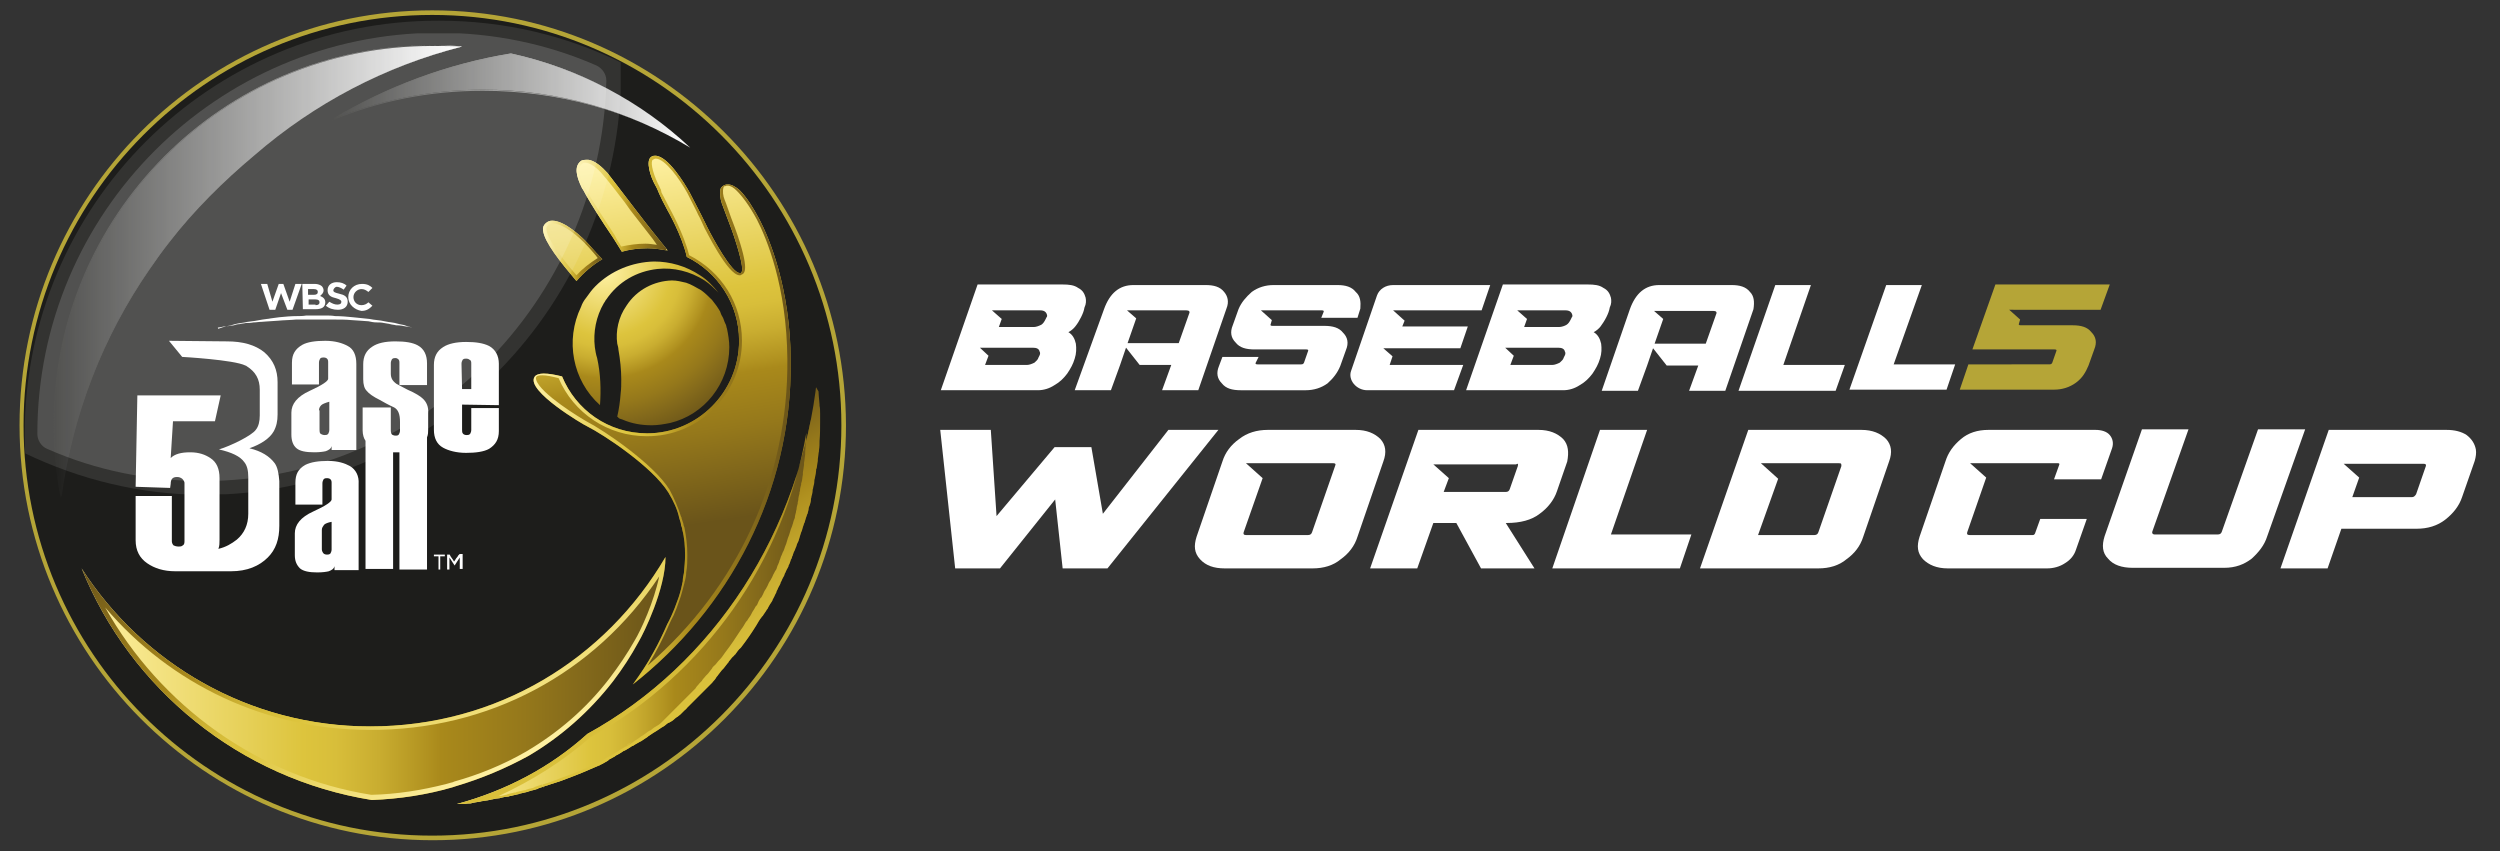 <?xml version="1.0" encoding="utf-8"?>
<!-- Generator: Adobe Illustrator 26.0.2, SVG Export Plug-In . SVG Version: 6.00 Build 0)  -->
<svg version="1.1" id="Layer_1" xmlns="http://www.w3.org/2000/svg" xmlns:xlink="http://www.w3.org/1999/xlink" x="0px" y="0px"
	 width="435px" height="148.1px" viewBox="0 0 435 148.1" style="enable-background:new 0 0 435 148.1;" xml:space="preserve">
<rect x="0" y="0" width="435" height="148.1" fill="#333333" stroke="none"/>
<style type="text/css">
	.st0{clip-path:url(#SVGID_00000076578563595060336260000000650783815644051128_);fill:#1D1D1B;}
	.st1{clip-path:url(#SVGID_00000034084271107158955290000009922504743079587494_);fill:#B5A537;}
	
		.st2{clip-path:url(#SVGID_00000088111971436650134770000013286871967286011273_);fill:url(#SVGID_00000132068866762661428920000004898851186032316070_);}
	
		.st3{clip-path:url(#SVGID_00000155115344770876909150000011505302064676158378_);fill:url(#SVGID_00000018216161868142923700000010008339396347939765_);}
	
		.st4{clip-path:url(#SVGID_00000111881453867839238800000009018087415238675135_);fill:url(#SVGID_00000084502570191375443810000006194698810875517873_);}
	
		.st5{clip-path:url(#SVGID_00000073696168890521456860000003962943296601651095_);fill:url(#SVGID_00000105393820230585777550000015568770114415268524_);}
	
		.st6{clip-path:url(#SVGID_00000152952493355952685140000015538064199613512856_);fill:url(#SVGID_00000130615576991170527120000006714919607068456116_);}
	
		.st7{clip-path:url(#SVGID_00000174586622907444817010000011447138282666246052_);fill:url(#SVGID_00000163066936666782179730000009032091408583638934_);}
	
		.st8{clip-path:url(#SVGID_00000024682405293365688720000012511756176177189789_);fill:url(#SVGID_00000057143707676423017030000014772634912085587606_);}
	
		.st9{clip-path:url(#SVGID_00000131340917053795509820000000711501766760413599_);fill:url(#SVGID_00000091698924840896245160000017922668025445434759_);}
	
		.st10{clip-path:url(#SVGID_00000136384977612782471980000003340911625636797335_);fill:url(#SVGID_00000051351172012738442140000011855232724441515454_);}
	
		.st11{clip-path:url(#SVGID_00000152245134525344164470000000071341466940925842_);fill:url(#SVGID_00000006701041167994218150000005221343030515730817_);}
	
		.st12{clip-path:url(#SVGID_00000183963061074293671450000017370841543806648491_);fill:url(#SVGID_00000065068308063002862480000012745629251982975621_);}
	
		.st13{clip-path:url(#SVGID_00000146469129314106288450000000807464589944454045_);fill:url(#SVGID_00000136387459998013560930000000658586533390377401_);}
	
		.st14{clip-path:url(#SVGID_00000057838472383655487870000017208008005455345065_);fill:url(#SVGID_00000000914672092521366480000015392253139405970831_);}
	
		.st15{clip-path:url(#SVGID_00000154422930739575811990000006844517407125566888_);fill:url(#SVGID_00000062895470426869198920000015278011014904567473_);}
	
		.st16{clip-path:url(#SVGID_00000152943270315881431140000014935439511193833147_);fill:url(#SVGID_00000049218420571531240680000009624497260710647722_);}
	
		.st17{clip-path:url(#SVGID_00000129910766616056344350000004728042812271461553_);fill:url(#SVGID_00000031913769814549097080000007017407738437955743_);}
	.st18{clip-path:url(#SVGID_00000060743865896239021090000010611261074983183504_);fill:#FFFFFF;}
	.st19{clip-path:url(#SVGID_00000159433229744207805620000016970753760020812425_);fill:#FFFFFF;}
	.st20{clip-path:url(#SVGID_00000124876954438464637680000007539351057973283251_);fill:#FFFFFF;}
	.st21{clip-path:url(#SVGID_00000086659730348658213310000006787904911348550546_);fill:#FFFFFF;}
	.st22{clip-path:url(#SVGID_00000054233298288085146880000004776775243521137068_);fill:#FFFFFF;}
	.st23{clip-path:url(#SVGID_00000065058979092115037180000012604212328900839042_);fill:#FFFFFF;}
	.st24{clip-path:url(#SVGID_00000099628639119544487440000003606720600909468564_);fill:#FFFFFF;}
	.st25{clip-path:url(#SVGID_00000021813787748135294200000012843457535581068694_);fill:#FFFFFF;}
	.st26{clip-path:url(#SVGID_00000176017922593476368610000017602181393674727864_);fill:#FFFFFF;}
	.st27{clip-path:url(#SVGID_00000178899281868457967030000002493207756135926406_);fill:#FFFFFF;}
	.st28{clip-path:url(#SVGID_00000173847783547915541420000003528548287948404357_);fill:#FFFFFF;}
	.st29{clip-path:url(#SVGID_00000073689192267034595820000002484301811777976489_);fill:#FFFFFF;}
	.st30{opacity:0.1;clip-path:url(#SVGID_00000168104881980208319290000009035022393398451341_);}
	.st31{clip-path:url(#SVGID_00000162332672729510402150000011047640516926250923_);}
	
		.st32{clip-path:url(#SVGID_00000087370931150932724720000012061288588389866914_);fill:url(#SVGID_00000004528238363348842350000008777951023428811404_);}
	.st33{opacity:0.15;clip-path:url(#SVGID_00000068656196936136009400000008477708969056349316_);}
	.st34{clip-path:url(#SVGID_00000097471761593193767500000014747202491081538719_);}
	
		.st35{clip-path:url(#SVGID_00000157270677464520930310000001064273698793240243_);fill:url(#SVGID_00000098199779809510808750000015303624809993093802_);}
	.st36{clip-path:url(#SVGID_00000003808415742234127350000018069239454250031001_);fill:#FFFFFF;}
	.st37{clip-path:url(#SVGID_00000139976393049149302860000007360836417449625273_);fill:#FFFFFF;}
	.st38{clip-path:url(#SVGID_00000093146115262897268000000001535569828672018830_);fill:#FFFFFF;}
	.st39{clip-path:url(#SVGID_00000010312607265548917390000000183225042548676527_);fill:#FFFFFF;}
	.st40{clip-path:url(#SVGID_00000119075724196297906280000017360202545389275306_);fill:#FFFFFF;}
	.st41{clip-path:url(#SVGID_00000110441312371357252770000014865485338526479745_);fill:#FFFFFF;}
	.st42{clip-path:url(#SVGID_00000151507977097194670880000008285154660474448553_);fill:#FFFFFF;}
	.st43{clip-path:url(#SVGID_00000111887377606746428120000010266074261738675589_);fill:#FFFFFF;}
	.st44{clip-path:url(#SVGID_00000132776616463496816640000017857783774419709062_);fill:#B5A537;}
	.st45{clip-path:url(#SVGID_00000047745217150566561230000014879482616917634716_);fill:#FFFFFF;}
	.st46{clip-path:url(#SVGID_00000013176699924099478390000001958281028629020319_);fill:#FFFFFF;}
	.st47{clip-path:url(#SVGID_00000101794342098160795240000013362681205272205486_);fill:#FFFFFF;}
	.st48{clip-path:url(#SVGID_00000121280849054245773610000003812966440170985859_);fill:#FFFFFF;}
	.st49{clip-path:url(#SVGID_00000124856361471615442090000009688441473586111676_);fill:#FFFFFF;}
	.st50{clip-path:url(#SVGID_00000177481340119455986130000008000015654682226817_);fill:#FFFFFF;}
	.st51{clip-path:url(#SVGID_00000137835136135043989970000008084884945312507323_);fill:#FFFFFF;}
	.st52{clip-path:url(#SVGID_00000060731171670519947970000015634068253686804873_);fill:#FFFFFF;}
</style>
<g>
	<g>
		<g>
			<defs>
				<rect id="SVGID_1_" x="3.3" y="1.8" width="427.6" height="144.4"/>
			</defs>
			<clipPath id="SVGID_00000053544616516443803200000009166149759873790395_">
				<use xlink:href="#SVGID_1_"  style="overflow:visible;"/>
			</clipPath>
			<path style="clip-path:url(#SVGID_00000053544616516443803200000009166149759873790395_);fill:#1D1D1B;" d="M75.2,145.7
				c-39.4,0-71.6-32.2-71.6-71.8c0-39.6,32.1-71.8,71.6-71.8s71.6,32.2,71.6,71.8C146.7,113.6,114.6,145.7,75.2,145.7"/>
		</g>
	</g>
	<g>
		<g>
			<defs>
				<rect id="SVGID_00000032637891937033847800000012171359287666061731_" x="3.3" y="1.8" width="427.6" height="144.4"/>
			</defs>
			<clipPath id="SVGID_00000023968300692249737350000014921128662828000687_">
				<use xlink:href="#SVGID_00000032637891937033847800000012171359287666061731_"  style="overflow:visible;"/>
			</clipPath>
			<path style="clip-path:url(#SVGID_00000023968300692249737350000014921128662828000687_);fill:#B5A537;" d="M75.2,2.6
				c39.2,0,71.2,32,71.2,71.4s-31.9,71.4-71.2,71.4S4.1,113.4,4.1,74S35.9,2.6,75.2,2.6 M75.2,1.8C35.6,1.8,3.4,34.2,3.4,74
				s32.2,72.2,71.9,72.2s71.9-32.4,71.9-72.2C147.1,34.2,114.8,1.8,75.2,1.8"/>
		</g>
	</g>
</g>
<g>
	<g>
		<g>
			<defs>
				<path id="SVGID_00000021102531624458749840000016051227403372507042_" d="M109,53.2c-1.4,2-1.9,4.4-1.6,6.6
					c0.1,0.4,0.2,0.7,0.2,1c0.3,1.7,0.5,3.5,0.5,5.2c0,0.9,0,1.6-0.1,2.4c-0.1,1.4-0.3,2.8-0.6,4.1c0.1,0.1,0.2,0.1,0.2,0.2
					c0.2,0.2,0.5,0.2,0.7,0.3c1.6,0.7,3.3,1,5.1,1c1.1,0,2.2-0.2,3.2-0.4c5.9-1.4,10.3-6.8,10.3-13.2c0-1.1-0.2-2.2-0.4-3.2
					c-0.1-0.2-0.1-0.5-0.2-0.7c0-0.1-0.1-0.2-0.1-0.2c-0.2-0.4-0.3-0.9-0.5-1.2l0,0c-0.2-0.3-0.3-0.6-0.4-0.9
					c-0.4-0.7-0.9-1.4-1.4-2c-0.6-0.6-1.2-1.2-1.9-1.7c-0.9-0.5-1.7-1-2.6-1.3l0,0c-0.9-0.2-1.6-0.4-2.5-0.4
					C113.8,48.9,110.8,50.4,109,53.2"/>
			</defs>
			<clipPath id="SVGID_00000027564797771660731170000007959056847580174247_">
				<use xlink:href="#SVGID_00000021102531624458749840000016051227403372507042_"  style="overflow:visible;"/>
			</clipPath>
			
				<radialGradient id="SVGID_00000035515010456760713390000017421799114557834903_" cx="350.664" cy="211.124" r="2.125" gradientTransform="matrix(7.829 12.005 12.005 -7.829 -5174.663 -2509.768)" gradientUnits="userSpaceOnUse">
				<stop  offset="0" style="stop-color:#FFF2A5"/>
				<stop  offset="0.379" style="stop-color:#DDC43D"/>
				<stop  offset="0.435" style="stop-color:#D8BE3A"/>
				<stop  offset="0.509" style="stop-color:#C9AD30"/>
				<stop  offset="0.592" style="stop-color:#B19220"/>
				<stop  offset="0.616" style="stop-color:#A9891B"/>
				<stop  offset="0.758" style="stop-color:#95781B"/>
				<stop  offset="1" style="stop-color:#6A541A"/>
			</radialGradient>
			
				<polygon style="clip-path:url(#SVGID_00000027564797771660731170000007959056847580174247_);fill:url(#SVGID_00000035515010456760713390000017421799114557834903_);" points="
				120.9,39.8 138.5,66.5 113,83 95.7,56.4 			"/>
		</g>
	</g>
</g>
<g>
	<g>
		<g>
			<defs>
				<path id="SVGID_00000161591813047280911960000016154204016941394326_" d="M103.6,49.8c-0.6,0.6-1.1,1.3-1.6,2
					c-0.4,0.5-0.7,1-0.9,1.6c-2.8,5.8-1.5,12.8,3.3,17.1l0,0c0.2-2.7,0.1-5.5-0.5-8.2c-0.2-0.6-0.3-1.2-0.4-1.9
					c-0.3-2.6,0.2-5.3,1.6-7.7c0.2-0.2,0.2-0.4,0.4-0.6c2.1-3.1,5.3-4.9,8.9-5.3c2.8-0.3,5.7,0.4,8.2,2c0.9,0.6,1.7,1.4,2.4,2.1
					c-0.9-1.1-1.9-2.2-3.2-3c-2.4-1.6-5.2-2.4-8-2.4C110,45.6,106.3,47.1,103.6,49.8"/>
			</defs>
			<clipPath id="SVGID_00000036235764940215483760000004423379403932756916_">
				<use xlink:href="#SVGID_00000161591813047280911960000016154204016941394326_"  style="overflow:visible;"/>
			</clipPath>
			
				<radialGradient id="SVGID_00000149354212781529874710000010962967340971153561_" cx="350.664" cy="211.124" r="2.125" gradientTransform="matrix(7.829 12.005 12.005 -7.829 -5174.663 -2509.768)" gradientUnits="userSpaceOnUse">
				<stop  offset="0" style="stop-color:#FFF2A5"/>
				<stop  offset="0.379" style="stop-color:#DDC43D"/>
				<stop  offset="0.435" style="stop-color:#D8BE3A"/>
				<stop  offset="0.509" style="stop-color:#C9AD30"/>
				<stop  offset="0.592" style="stop-color:#B19220"/>
				<stop  offset="0.616" style="stop-color:#A9891B"/>
				<stop  offset="0.758" style="stop-color:#95781B"/>
				<stop  offset="1" style="stop-color:#6A541A"/>
			</radialGradient>
			
				<polygon style="clip-path:url(#SVGID_00000036235764940215483760000004423379403932756916_);fill:url(#SVGID_00000149354212781529874710000010962967340971153561_);" points="
				116.9,33.4 136.3,63.1 106.1,82.8 86.7,53 			"/>
		</g>
	</g>
</g>
<g>
	<g>
		<g>
			<defs>
				<path id="SVGID_00000008138166564686189640000006041660634148414123_" d="M9.4,74c0,4.3,0.4,8.5,1.2,12.6
					c2-14.6,7.3-28,15.3-39.6c1.1-1.6,2.3-3.3,3.5-4.8c4.4-5.6,9.4-10.6,14.9-15.2c10.4-9,22.7-15.5,36.1-18.9C78.8,8,77.1,8,75.3,8
					C38.9,7.9,9.4,37.5,9.4,74"/>
			</defs>
			<clipPath id="SVGID_00000111173266856698049970000006549767050901270718_">
				<use xlink:href="#SVGID_00000008138166564686189640000006041660634148414123_"  style="overflow:visible;"/>
			</clipPath>
			
				<linearGradient id="SVGID_00000183959549887359274060000006237656507049776279_" gradientUnits="userSpaceOnUse" x1="341.792" y1="249.321" x2="343.917" y2="249.321" gradientTransform="matrix(33.386 0 0 -33.386 -11401.834 8371.157)">
				<stop  offset="0" style="stop-color:#1D1D1B"/>
				<stop  offset="1" style="stop-color:#FFFFFF"/>
			</linearGradient>
			
				<rect x="9.4" y="7.9" style="clip-path:url(#SVGID_00000111173266856698049970000006549767050901270718_);fill:url(#SVGID_00000183959549887359274060000006237656507049776279_);" width="70.9" height="78.7"/>
		</g>
	</g>
</g>
<g>
	<g>
		<g>
			<defs>
				<rect id="SVGID_00000085963596670071298600000010694392462280467624_" x="3.3" y="1.8" width="427.6" height="144.4"/>
			</defs>
			<clipPath id="SVGID_00000096782156024081868580000013811058944506068918_">
				<use xlink:href="#SVGID_00000085963596670071298600000010694392462280467624_"  style="overflow:visible;"/>
			</clipPath>
			
				<linearGradient id="SVGID_00000008133297272609256690000010756966077490738623_" gradientUnits="userSpaceOnUse" x1="342.35" y1="249.511" x2="344.475" y2="249.511" gradientTransform="matrix(34.343 0 0 -34.343 -11748.335 8616.173)">
				<stop  offset="0" style="stop-color:#1D1D1B"/>
				<stop  offset="1" style="stop-color:#FFFFFF"/>
			</linearGradient>
			
				<path style="clip-path:url(#SVGID_00000096782156024081868580000013811058944506068918_);fill:url(#SVGID_00000008133297272609256690000010756966077490738623_);" d="
				M44.3,26.9L44.3,26.9C54.7,18,67,11.5,80.4,8.1c-1.6-0.2-3.4-0.2-5.1-0.2c-36.4,0-65.8,29.6-65.8,66c0,4.3,0.5,8.5,1.2,12.6
				c2-14.6,7.3-28,15.3-39.6c1.1-1.6,2.3-3.3,3.5-4.8C33.7,36.5,38.7,31.5,44.3,26.9L44.3,26.9L44.3,26.9
				c-5.6,4.5-10.5,9.5-14.9,15.2c-1.3,1.6-2.4,3.1-3.5,4.8C17.9,58.4,12.5,72,10.5,86.5c-0.7-4-1.2-8.2-1.2-12.6
				c0-36.5,29.5-66,65.8-66c1.7,0,3.5,0.1,5.1,0.2C67,11.5,54.7,18,44.3,26.9L44.3,26.9z"/>
		</g>
	</g>
</g>
<g>
	<g>
		<g>
			<defs>
				<path id="SVGID_00000109724694080414352650000012519248819016379071_" d="M57.7,20.8c8.1-3.3,17.1-5.2,26.3-5.2
					c13.2,0,25.5,3.7,36.1,10.1c-8.5-8-19.3-13.8-31.2-16.4C77.8,11.1,67.3,15.1,57.7,20.8"/>
			</defs>
			<clipPath id="SVGID_00000095315126426090183130000011712779923836181647_">
				<use xlink:href="#SVGID_00000109724694080414352650000012519248819016379071_"  style="overflow:visible;"/>
			</clipPath>
			
				<linearGradient id="SVGID_00000163072795915515651090000004622400113309898128_" gradientUnits="userSpaceOnUse" x1="339.894" y1="248.983" x2="342.02" y2="248.983" gradientTransform="matrix(29.362 0 0 -29.362 -9922.338 7328.211)">
				<stop  offset="0" style="stop-color:#1D1D1B"/>
				<stop  offset="1" style="stop-color:#FFFFFF"/>
			</linearGradient>
			
				<rect x="57.7" y="9.3" style="clip-path:url(#SVGID_00000095315126426090183130000011712779923836181647_);fill:url(#SVGID_00000163072795915515651090000004622400113309898128_);" width="62.4" height="16.4"/>
		</g>
	</g>
</g>
<g>
	<g>
		<g>
			<defs>
				<rect id="SVGID_00000054974725571894926000000006535442011938555012_" x="3.3" y="1.8" width="427.6" height="144.4"/>
			</defs>
			<clipPath id="SVGID_00000130605769878126745380000001006998343651326859_">
				<use xlink:href="#SVGID_00000054974725571894926000000006535442011938555012_"  style="overflow:visible;"/>
			</clipPath>
			
				<linearGradient id="SVGID_00000090295032999129943510000006192994794578619288_" gradientUnits="userSpaceOnUse" x1="340.688" y1="249.235" x2="342.813" y2="249.235" gradientTransform="matrix(30.459 0 0 -30.459 -10319.34 7608.908)">
				<stop  offset="0" style="stop-color:#1D1D1B"/>
				<stop  offset="1" style="stop-color:#FFFFFF"/>
			</linearGradient>
			
				<path style="clip-path:url(#SVGID_00000130605769878126745380000001006998343651326859_);fill:url(#SVGID_00000090295032999129943510000006192994794578619288_);" d="
				M120.1,25.7L120.1,25.7c-8.5-8-19.3-13.8-31.2-16.4C77.9,11.1,67.3,15,57.7,20.8c8.1-3.3,17.1-5.2,26.3-5.2
				C97.3,15.7,109.6,19.3,120.1,25.7L120.1,25.7L120.1,25.7c-10.5-6.4-22.8-9.9-36.1-9.9c-9.3,0-18.2,1.8-26.3,5.2
				c9.5-5.8,20.1-9.7,31.2-11.5C100.9,11.9,111.6,17.7,120.1,25.7L120.1,25.7z"/>
		</g>
	</g>
</g>
<g>
	<g>
		<g>
			<defs>
				<path id="SVGID_00000050641684910477162880000002277881035482965378_" d="M102.2,127.7c-6.4,5.8-14.2,9.9-22.7,12.2
					c0.2,0,0.4,0,0.5,0c0.2,0,0.3,0,0.5,0c0.4,0,0.7-0.1,1.2-0.1c0.2,0,0.3,0,0.5-0.1c0.4-0.1,0.7-0.1,1.2-0.2
					c0.2,0,0.3-0.1,0.5-0.1c0.4-0.1,0.9-0.1,1.2-0.2c0.2,0,0.3-0.1,0.5-0.1c0.4-0.1,0.9-0.2,1.2-0.2c0.2,0,0.3-0.1,0.4-0.1
					c0.4-0.1,0.9-0.2,1.2-0.2c0.2,0,0.2-0.1,0.4-0.1c0.5-0.1,0.9-0.2,1.3-0.3c0.2,0,0.2-0.1,0.3-0.1c0.5-0.1,0.9-0.2,1.3-0.3
					c0.1,0,0.2-0.1,0.3-0.1c0.5-0.2,0.9-0.2,1.4-0.4c0.1,0,0.2,0,0.2-0.1c0.5-0.2,1-0.3,1.4-0.5h0.1c1.1-0.4,2.3-0.7,3.5-1.2
					c1.9-0.7,3.8-1.5,5.6-2.3c0.1,0,0.1,0,0.2-0.1c0.5-0.2,0.9-0.5,1.3-0.7c0.1-0.1,0.2-0.1,0.2-0.2c0.4-0.2,0.7-0.4,1.1-0.6
					c0.1-0.1,0.2-0.2,0.3-0.2c0.4-0.2,0.7-0.4,1-0.6c0.2-0.1,0.2-0.2,0.4-0.2c0.3-0.2,0.7-0.4,1-0.6c0.2-0.1,0.2-0.2,0.4-0.2
					c0.3-0.2,0.6-0.4,1-0.6c0.2-0.1,0.3-0.2,0.4-0.2c0.3-0.2,0.6-0.4,0.9-0.6c0.2-0.1,0.3-0.2,0.4-0.3c0.3-0.2,0.6-0.4,0.9-0.6
					c0.2-0.1,0.3-0.2,0.5-0.3c0.3-0.2,0.6-0.4,0.9-0.6c0.2-0.1,0.3-0.2,0.5-0.3c0.3-0.2,0.5-0.5,0.9-0.6c0.2-0.1,0.3-0.2,0.5-0.3
					c0.3-0.2,0.5-0.5,0.9-0.7c0.2-0.2,0.3-0.2,0.5-0.4c0.2-0.2,0.5-0.5,0.7-0.7c0.2-0.2,0.3-0.2,0.4-0.4c0.2-0.2,0.5-0.5,0.7-0.7
					c0.2-0.2,0.2-0.2,0.4-0.4c0.2-0.2,0.5-0.5,0.7-0.7c0.2-0.2,0.2-0.2,0.4-0.4c0.2-0.2,0.5-0.5,0.7-0.7c0.2-0.2,0.2-0.2,0.4-0.4
					c0.2-0.2,0.5-0.5,0.7-0.7c0.2-0.2,0.2-0.2,0.4-0.4c0.2-0.3,0.5-0.5,0.7-0.9c0.1-0.2,0.2-0.2,0.3-0.4c0.2-0.3,0.5-0.6,0.7-0.9
					c0.1-0.1,0.2-0.2,0.3-0.3c0.2-0.3,0.5-0.6,0.7-0.9c0.1-0.1,0.2-0.2,0.2-0.3c0.3-0.3,0.5-0.7,0.9-1c0.1-0.1,0.1-0.2,0.2-0.2
					c0.3-0.4,0.6-0.9,1-1.2l0,0c1-1.3,1.9-2.6,2.7-3.9l0,0c0.3-0.5,0.5-0.9,0.9-1.4c0.1-0.1,0.1-0.2,0.2-0.2
					c0.2-0.4,0.5-0.7,0.7-1.1c0.1-0.1,0.2-0.2,0.2-0.3c0.2-0.4,0.4-0.7,0.6-1c0.1-0.2,0.2-0.2,0.2-0.4c0.2-0.4,0.4-0.7,0.5-1
					c0.1-0.2,0.2-0.3,0.2-0.5c0.2-0.3,0.3-0.7,0.5-1c0.1-0.2,0.2-0.3,0.2-0.5c0.2-0.3,0.3-0.7,0.5-1c0.1-0.2,0.2-0.3,0.2-0.5
					c0.2-0.3,0.3-0.7,0.5-1c0.1-0.2,0.2-0.3,0.2-0.5c0.2-0.3,0.3-0.7,0.4-1c0.1-0.2,0.2-0.3,0.2-0.5c0.2-0.3,0.2-0.7,0.4-1
					c0.1-0.2,0.2-0.4,0.2-0.5c0.2-0.3,0.2-0.7,0.4-1c0.1-0.2,0.2-0.4,0.2-0.5c0.1-0.3,0.2-0.7,0.3-1c0.1-0.2,0.1-0.4,0.2-0.5
					c0.1-0.4,0.2-0.7,0.3-1c0.1-0.2,0.1-0.4,0.2-0.5c0.1-0.4,0.2-0.7,0.3-1c0.1-0.2,0.1-0.4,0.2-0.5c0.1-0.4,0.2-0.7,0.2-1
					c0.1-0.2,0.1-0.4,0.2-0.5c0.1-0.4,0.2-0.7,0.2-1c0-0.2,0.1-0.3,0.1-0.5c0.1-0.4,0.2-0.7,0.2-1.1c0-0.2,0.1-0.3,0.1-0.5
					c0.1-0.4,0.2-0.7,0.2-1.2c0-0.2,0.1-0.3,0.1-0.5c0.1-0.4,0.2-0.9,0.2-1.2c0-0.2,0-0.3,0.1-0.4c0.1-0.5,0.1-0.9,0.2-1.3
					c0-0.1,0-0.2,0-0.3c0.1-0.5,0.1-1,0.2-1.4c0-0.1,0-0.2,0-0.2c0.1-0.5,0.1-1.1,0.1-1.6l0,0c0.1-1.1,0.1-2.3,0.1-3.4
					c0-0.5,0-1.1,0-1.6V72c0-0.5,0-1-0.1-1.4c0-0.1,0-0.2,0-0.2c-0.1-1-0.2-2.2-0.2-3.2c0-0.1,0-0.2,0-0.2c-0.1-0.5-0.1-0.9-0.2-1.3
					v-0.1C139.4,92.4,124.2,115.6,102.2,127.7"/>
			</defs>
			<clipPath id="SVGID_00000026864144533711024240000000992786804068877493_">
				<use xlink:href="#SVGID_00000050641684910477162880000002277881035482965378_"  style="overflow:visible;"/>
			</clipPath>
			
				<linearGradient id="SVGID_00000118386420772364619090000011073388991747412106_" gradientUnits="userSpaceOnUse" x1="339.994" y1="247.332" x2="342.119" y2="247.332" gradientTransform="matrix(28.97 0 0 -28.97 -9770.178 7268.111)">
				<stop  offset="0" style="stop-color:#FFF2A5"/>
				<stop  offset="0.379" style="stop-color:#DDC43D"/>
				<stop  offset="0.435" style="stop-color:#D8BE3A"/>
				<stop  offset="0.509" style="stop-color:#C9AD30"/>
				<stop  offset="0.592" style="stop-color:#B19220"/>
				<stop  offset="0.616" style="stop-color:#A9891B"/>
				<stop  offset="0.758" style="stop-color:#95781B"/>
				<stop  offset="1" style="stop-color:#6A541A"/>
			</linearGradient>
			
				<rect x="79.5" y="65.8" style="clip-path:url(#SVGID_00000026864144533711024240000000992786804068877493_);fill:url(#SVGID_00000118386420772364619090000011073388991747412106_);" width="61.6" height="74.2"/>
		</g>
	</g>
</g>
<g>
	<g>
		<g>
			<defs>
				<path id="SVGID_00000092425790940246334080000009278448915392366503_" d="M102.7,128.3c19.9-11,33.8-30.7,37.6-53
					c0,0.7,0,1.3-0.1,1.9c0,0.5-0.1,1-0.1,1.6V79v0.1c-0.1,0.5-0.1,1-0.2,1.4v0.2v0.2c-0.1,0.5-0.1,0.9-0.2,1.3v0.2v0.2
					c-0.1,0.4-0.1,0.9-0.2,1.2l-0.1,0.3v0.2c-0.1,0.4-0.2,0.7-0.2,1.1l-0.1,0.3v0.2c-0.1,0.4-0.2,0.7-0.2,1.1l-0.1,0.4v0.2
					c-0.1,0.4-0.2,0.7-0.2,1l-0.1,0.4v0.1c-0.1,0.4-0.2,0.7-0.2,1l-0.2,0.5c-0.1,0.4-0.2,0.7-0.3,1l-0.2,0.5c-0.1,0.3-0.2,0.7-0.3,1
					l-0.2,0.5c-0.1,0.3-0.2,0.7-0.3,1l-0.2,0.5c-0.1,0.3-0.2,0.7-0.4,1l-0.2,0.5c-0.2,0.3-0.2,0.7-0.4,1v0.1l-0.2,0.5
					c-0.2,0.3-0.2,0.7-0.4,1l-0.1,0.1l-0.2,0.4c-0.2,0.3-0.3,0.7-0.5,1l-0.1,0.2l-0.2,0.3c-0.2,0.3-0.3,0.7-0.5,1l-0.1,0.2l-0.2,0.3
					c-0.2,0.3-0.3,0.7-0.5,1l-0.1,0.2l-0.2,0.2c-0.2,0.3-0.4,0.7-0.5,1l-0.1,0.2l-0.2,0.2c-0.2,0.4-0.4,0.7-0.6,1l-0.1,0.2l-0.1,0.2
					c-0.2,0.4-0.5,0.7-0.7,1.1l-0.1,0.1l-0.1,0.1c-0.3,0.5-0.5,0.9-0.9,1.4c-0.9,1.4-1.7,2.6-2.7,3.9c-0.3,0.4-0.6,0.9-0.9,1.2
					l-0.1,0.1l-0.1,0.1c-0.3,0.3-0.5,0.7-0.9,1l-0.2,0.2l-0.1,0.2c-0.2,0.3-0.5,0.6-0.7,0.9l-0.2,0.2l-0.2,0.2
					c-0.2,0.3-0.5,0.5-0.7,0.9l-0.2,0.2l-0.2,0.2c-0.2,0.3-0.5,0.5-0.7,0.9l-0.2,0.2l-0.2,0.2c-0.2,0.2-0.5,0.5-0.7,0.7l-0.2,0.2
					l-0.1,0.1c-0.2,0.2-0.5,0.5-0.7,0.7l-0.3,0.3l-0.1,0.1c-0.2,0.2-0.5,0.5-0.7,0.7l-0.4,0.4c-0.2,0.2-0.5,0.5-0.7,0.7l-0.4,0.4
					c-0.2,0.2-0.5,0.5-0.7,0.7l-0.4,0.4c-0.2,0.2-0.5,0.5-0.9,0.7l-0.5,0.3c-0.3,0.2-0.5,0.5-0.9,0.6l-0.4,0.3
					c-0.3,0.2-0.5,0.4-0.9,0.6l-0.4,0.3c-0.3,0.2-0.6,0.4-0.9,0.6l-0.1,0.1l-0.3,0.2c-0.3,0.2-0.6,0.4-0.9,0.6l-0.2,0.1L110,129
					c-0.3,0.2-0.6,0.4-0.9,0.6l0.1,0l-0.2,0.2c-0.3,0.2-0.7,0.4-1,0.6l-0.2,0.1l-0.2,0.2c-0.4,0.2-0.7,0.4-1,0.6l-0.2,0.1l-0.2,0.1
					c-0.4,0.2-0.7,0.4-1.1,0.6l-0.1,0.1l-0.2,0.1c-0.5,0.2-0.9,0.5-1.3,0.6l-0.2,0.1c-1.7,0.9-3.5,1.6-5.5,2.3
					c-1.3,0.5-2.3,0.9-3.4,1.2l0.2,0.7l-0.3-0.7c-0.5,0.2-1,0.3-1.4,0.5H93H93c-0.5,0.2-0.9,0.2-1.4,0.4l-0.2,0.1h-0.2
					c-0.5,0.1-0.9,0.2-1.3,0.3l-0.2,0.1h-0.2c-0.4,0.1-0.9,0.2-1.2,0.3l-0.2,0.1H88c-0.4,0.1-0.7,0.2-1.2,0.2
					C92.6,135.8,97.9,132.5,102.7,128.3 M102.2,127.7c-6.4,5.8-14.2,9.9-22.7,12.2c0.2,0,0.4,0,0.5,0c0.2,0,0.3,0,0.5,0
					c0.4,0,0.7-0.1,1.2-0.1c0.2,0,0.3,0,0.5-0.1c0.4-0.1,0.7-0.1,1.2-0.2c0.2,0,0.3-0.1,0.5-0.1c0.4-0.1,0.9-0.1,1.2-0.2
					c0.2,0,0.3-0.1,0.5-0.1c0.4-0.1,0.9-0.2,1.2-0.2c0.2,0,0.3-0.1,0.4-0.1c0.4-0.1,0.9-0.2,1.2-0.2c0.2,0,0.2-0.1,0.4-0.1
					c0.5-0.1,0.9-0.2,1.3-0.3c0.2,0,0.2-0.1,0.3-0.1c0.5-0.1,0.9-0.2,1.3-0.3c0.1,0,0.2-0.1,0.3-0.1c0.5-0.2,0.9-0.2,1.4-0.4
					c0.1,0,0.2,0,0.2-0.1c0.5-0.2,1-0.3,1.4-0.5h0.1c1.1-0.4,2.3-0.7,3.5-1.2c1.9-0.7,3.8-1.5,5.6-2.3c0.1,0,0.1,0,0.2-0.1
					c0.5-0.2,0.9-0.5,1.3-0.7c0.1-0.1,0.2-0.1,0.2-0.2c0.4-0.2,0.7-0.4,1.1-0.6c0.1-0.1,0.2-0.2,0.3-0.2c0.4-0.2,0.7-0.4,1-0.6
					c0.2-0.1,0.2-0.2,0.4-0.2c0.3-0.2,0.7-0.4,1-0.6c0.2-0.1,0.2-0.2,0.4-0.2c0.3-0.2,0.6-0.4,1-0.6c0.2-0.1,0.3-0.2,0.4-0.2
					c0.3-0.2,0.6-0.4,0.9-0.6c0.2-0.1,0.3-0.2,0.4-0.3c0.3-0.2,0.6-0.4,0.9-0.6c0.2-0.1,0.3-0.2,0.5-0.3c0.3-0.2,0.6-0.4,0.9-0.6
					c0.2-0.1,0.3-0.2,0.5-0.3c0.3-0.2,0.5-0.5,0.9-0.6c0.2-0.1,0.3-0.2,0.5-0.3c0.3-0.2,0.5-0.5,0.9-0.7c0.2-0.2,0.3-0.2,0.5-0.4
					c0.2-0.2,0.5-0.5,0.7-0.7c0.2-0.2,0.3-0.2,0.4-0.4c0.2-0.2,0.5-0.5,0.7-0.7c0.2-0.2,0.2-0.2,0.4-0.4c0.2-0.2,0.5-0.5,0.7-0.7
					c0.2-0.2,0.2-0.2,0.4-0.4c0.2-0.2,0.5-0.5,0.7-0.7c0.2-0.2,0.2-0.2,0.4-0.4c0.2-0.2,0.5-0.5,0.7-0.7c0.2-0.2,0.2-0.2,0.4-0.4
					c0.2-0.3,0.5-0.5,0.7-0.9c0.1-0.2,0.2-0.2,0.3-0.4c0.2-0.3,0.5-0.6,0.7-0.9c0.1-0.1,0.2-0.2,0.3-0.3c0.2-0.3,0.5-0.6,0.7-0.9
					c0.1-0.1,0.2-0.2,0.2-0.3c0.3-0.3,0.5-0.7,0.9-1c0.1-0.1,0.1-0.2,0.2-0.2c0.3-0.4,0.6-0.9,1-1.2l0,0c1-1.3,1.9-2.6,2.7-3.9l0,0
					c0.3-0.5,0.5-0.9,0.9-1.4c0.1-0.1,0.1-0.2,0.2-0.2c0.2-0.4,0.5-0.7,0.7-1.1c0.1-0.1,0.2-0.2,0.2-0.3c0.2-0.4,0.4-0.7,0.6-1
					c0.1-0.2,0.2-0.2,0.2-0.4c0.2-0.4,0.4-0.7,0.5-1c0.1-0.2,0.2-0.3,0.2-0.5c0.2-0.3,0.3-0.7,0.5-1c0.1-0.2,0.2-0.3,0.2-0.5
					c0.2-0.3,0.3-0.7,0.5-1c0.1-0.2,0.2-0.3,0.2-0.5c0.2-0.3,0.3-0.7,0.5-1c0.1-0.2,0.2-0.3,0.2-0.5c0.2-0.3,0.3-0.7,0.4-1
					c0.1-0.2,0.2-0.3,0.2-0.5c0.2-0.3,0.2-0.7,0.4-1c0.1-0.2,0.2-0.4,0.2-0.5c0.2-0.3,0.2-0.7,0.4-1c0.1-0.2,0.2-0.4,0.2-0.5
					c0.1-0.3,0.2-0.7,0.3-1c0.1-0.2,0.1-0.4,0.2-0.5c0.1-0.4,0.2-0.7,0.3-1c0.1-0.2,0.1-0.4,0.2-0.5c0.1-0.4,0.2-0.7,0.3-1
					c0.1-0.2,0.1-0.4,0.2-0.5c0.1-0.4,0.2-0.7,0.2-1c0.1-0.2,0.1-0.4,0.2-0.5c0.1-0.4,0.2-0.7,0.2-1c0-0.2,0.1-0.3,0.1-0.5
					c0.1-0.4,0.2-0.7,0.2-1.1c0-0.2,0.1-0.3,0.1-0.5c0.1-0.4,0.2-0.7,0.2-1.2c0-0.2,0.1-0.3,0.1-0.5c0.1-0.4,0.2-0.9,0.2-1.2
					c0-0.2,0-0.3,0.1-0.4c0.1-0.5,0.1-0.9,0.2-1.3c0-0.1,0-0.2,0-0.3c0.1-0.5,0.1-1,0.2-1.4c0-0.1,0-0.2,0-0.2
					c0.1-0.5,0.1-1.1,0.1-1.6l0,0c0.1-1.1,0.1-2.3,0.1-3.4c0-0.5,0-1.1,0-1.6V72c0-0.5,0-1-0.1-1.4c0-0.1,0-0.2,0-0.2
					c-0.1-1-0.2-2.2-0.2-3.2c0-0.1,0-0.2,0-0.2c-0.1-0.5-0.1-0.9-0.2-1.3v-0.1C139.4,92.4,124.2,115.6,102.2,127.7"/>
			</defs>
			<clipPath id="SVGID_00000060735753309693782180000014927345280916922765_">
				<use xlink:href="#SVGID_00000092425790940246334080000009278448915392366503_"  style="overflow:visible;"/>
			</clipPath>
			
				<linearGradient id="SVGID_00000141427822954469878030000002649061989024011437_" gradientUnits="userSpaceOnUse" x1="366.622" y1="290.269" x2="368.747" y2="290.269" gradientTransform="matrix(-9.536 -16.517 -16.517 9.536 8412.529 3410.674)">
				<stop  offset="0" style="stop-color:#DDC43D"/>
				<stop  offset="3.373130e-03" style="stop-color:#DDC43D"/>
				<stop  offset="0.148" style="stop-color:#D8BE3A"/>
				<stop  offset="0.339" style="stop-color:#C9AD30"/>
				<stop  offset="0.555" style="stop-color:#B19220"/>
				<stop  offset="0.616" style="stop-color:#A9891B"/>
				<stop  offset="0.758" style="stop-color:#95781B"/>
				<stop  offset="1" style="stop-color:#6A541A"/>
			</linearGradient>
			
				<polygon style="clip-path:url(#SVGID_00000060735753309693782180000014927345280916922765_);fill:url(#SVGID_00000141427822954469878030000002649061989024011437_);" points="
				94.9,166.6 47.3,84.2 125.6,39 173.2,121.4 			"/>
		</g>
	</g>
</g>
<g>
	<g>
		<g>
			<defs>
				<path id="SVGID_00000136381099898063232240000000537929752136386214_" d="M64.4,126.4c-21.1,0-39.6-11-50.2-27.5
					c8.5,21,27.5,36.6,50.5,40.3c4.9-0.2,9.5-0.9,14-2.2l0,0c0.2-0.1,0.4-0.1,0.6-0.2c4.4-1.3,8.7-3.1,12.7-5.3
					c5.6-3.3,10.6-7.7,14.7-13c1.6-2.1,3.1-4.4,4.4-6.8c0.9-1.5,4.7-9.2,4.7-14.8C105.4,114.7,86.5,126.4,64.4,126.4"/>
			</defs>
			<clipPath id="SVGID_00000054987436922208797970000013496397234838666888_">
				<use xlink:href="#SVGID_00000136381099898063232240000000537929752136386214_"  style="overflow:visible;"/>
			</clipPath>
			
				<linearGradient id="SVGID_00000164499179649127943040000018266594834357657279_" gradientUnits="userSpaceOnUse" x1="347.941" y1="250.463" x2="350.067" y2="250.463" gradientTransform="matrix(47.809 0 0 -47.809 -16620.42 12092.356)">
				<stop  offset="0" style="stop-color:#FFF2A5"/>
				<stop  offset="0.379" style="stop-color:#DDC43D"/>
				<stop  offset="0.435" style="stop-color:#D8BE3A"/>
				<stop  offset="0.509" style="stop-color:#C9AD30"/>
				<stop  offset="0.592" style="stop-color:#B19220"/>
				<stop  offset="0.616" style="stop-color:#A9891B"/>
				<stop  offset="0.758" style="stop-color:#95781B"/>
				<stop  offset="1" style="stop-color:#6A541A"/>
			</linearGradient>
			
				<rect x="14.2" y="96.9" style="clip-path:url(#SVGID_00000054987436922208797970000013496397234838666888_);fill:url(#SVGID_00000164499179649127943040000018266594834357657279_);" width="101.6" height="42.3"/>
		</g>
	</g>
</g>
<g>
	<g>
		<g>
			<defs>
				<path id="SVGID_00000089546692315144846940000004691225958998445489_" d="M114.7,100.3c-0.9,4.4-3.2,9.4-4.3,11.2
					c-1.3,2.3-2.8,4.5-4.4,6.6c-4,5.2-8.9,9.4-14.5,12.7c-4,2.3-8.2,4-12.5,5.2l-0.2,0.1l-0.4,0.1l-0.7,0.2l0,0
					c-4.3,1.1-8.7,1.8-13.1,1.9c-19.6-3.1-36.7-15.5-46.3-32.6c11.5,13.5,28.1,21.3,46,21.3C85,127.1,103.5,117.2,114.7,100.3
					 M64.4,126.4c-21.1,0-39.6-11-50.2-27.5c8.5,21,27.5,36.6,50.5,40.3c4.9-0.2,9.5-0.9,14-2.2l0,0c0.2-0.1,0.4-0.1,0.6-0.2
					c4.4-1.3,8.7-3.1,12.7-5.3c5.6-3.3,10.6-7.7,14.7-13c1.6-2.1,3.1-4.4,4.4-6.8c0.9-1.5,4.7-9.2,4.7-14.8l0,0
					C105.4,114.7,86.5,126.4,64.4,126.4"/>
			</defs>
			<clipPath id="SVGID_00000078013511636955183250000002897945480142205825_">
				<use xlink:href="#SVGID_00000089546692315144846940000004691225958998445489_"  style="overflow:visible;"/>
			</clipPath>
			
				<linearGradient id="SVGID_00000072260188451802823070000017809975024707522473_" gradientUnits="userSpaceOnUse" x1="364.923" y1="277.519" x2="367.048" y2="277.519" gradientTransform="matrix(-15.785 -27.341 -27.341 15.785 13425.669 5736.509)">
				<stop  offset="0" style="stop-color:#FFF2A5"/>
				<stop  offset="0.379" style="stop-color:#DDC43D"/>
				<stop  offset="0.435" style="stop-color:#D8BE3A"/>
				<stop  offset="0.509" style="stop-color:#C9AD30"/>
				<stop  offset="0.592" style="stop-color:#B19220"/>
				<stop  offset="0.616" style="stop-color:#A9891B"/>
				<stop  offset="0.758" style="stop-color:#95781B"/>
				<stop  offset="1" style="stop-color:#6A541A"/>
			</linearGradient>
			
				<polygon style="clip-path:url(#SVGID_00000078013511636955183250000002897945480142205825_);fill:url(#SVGID_00000072260188451802823070000017809975024707522473_);" points="
				39.6,183.2 -4.1,107.5 90.4,53 134.1,128.7 			"/>
		</g>
	</g>
</g>
<g>
	<g>
		<g>
			<defs>
				<path id="SVGID_00000082350920355732685240000006097395490920667554_" d="M94.9,38.9L94.9,38.9c-0.3,0.3-0.5,0.7-0.4,1.2
					c0.2,2,3,5.5,5.8,8.8c1.3-1.5,2.8-2.8,4.5-3.8c-0.7-0.7-1.4-1.5-2.2-2.4c-1.4-1.6-4.4-4.3-6.5-4.3
					C95.7,38.4,95.3,38.5,94.9,38.9"/>
			</defs>
			<clipPath id="SVGID_00000003102959754435541140000012613790404481738903_">
				<use xlink:href="#SVGID_00000082350920355732685240000006097395490920667554_"  style="overflow:visible;"/>
			</clipPath>
			
				<linearGradient id="SVGID_00000111179893236342657800000007189161131214973328_" gradientUnits="userSpaceOnUse" x1="365.498" y1="234.352" x2="367.623" y2="234.352" gradientTransform="matrix(4.593 30.168 30.168 -4.593 -8651.296 -9920.81)">
				<stop  offset="0" style="stop-color:#FFF2A5"/>
				<stop  offset="0.385" style="stop-color:#DDC43D"/>
				<stop  offset="0.439" style="stop-color:#D8BE3A"/>
				<stop  offset="0.511" style="stop-color:#C9AD30"/>
				<stop  offset="0.593" style="stop-color:#B19220"/>
				<stop  offset="0.616" style="stop-color:#A9891B"/>
				<stop  offset="0.758" style="stop-color:#95781B"/>
				<stop  offset="1" style="stop-color:#6A541A"/>
			</linearGradient>
			
				<polygon style="clip-path:url(#SVGID_00000003102959754435541140000012613790404481738903_);fill:url(#SVGID_00000111179893236342657800000007189161131214973328_);" points="
				104.6,36.9 106.5,48.5 94.7,50.4 92.9,38.7 			"/>
		</g>
	</g>
</g>
<g>
	<g>
		<g>
			<defs>
				<path id="SVGID_00000095314914986765467980000010616313319440705941_" d="M95.1,40c-0.1-0.4,0.1-0.6,0.2-0.7l0.1-0.1
					c0.2-0.2,0.5-0.3,0.9-0.3c1.6,0,4.2,2,6.1,4.1c0.6,0.7,1.2,1.3,1.6,1.9c-1.4,0.9-2.6,1.8-3.7,3C97.9,45.1,95.3,41.7,95.1,40
					 M94.9,38.9L94.9,38.9c-0.3,0.3-0.5,0.7-0.4,1.2c0.2,2,3,5.5,5.8,8.8c1.3-1.5,2.8-2.8,4.5-3.8c-0.7-0.7-1.4-1.5-2.2-2.4
					c-1.4-1.6-4.4-4.3-6.5-4.3C95.7,38.4,95.3,38.5,94.9,38.9"/>
			</defs>
			<clipPath id="SVGID_00000039092241084666156750000003404318856863660707_">
				<use xlink:href="#SVGID_00000095314914986765467980000010616313319440705941_"  style="overflow:visible;"/>
			</clipPath>
			
				<linearGradient id="SVGID_00000146464807925054216570000004176354540341361560_" gradientUnits="userSpaceOnUse" x1="232.843" y1="212.389" x2="234.968" y2="212.389" gradientTransform="matrix(4.875 0 0 -4.875 -1040.562 1078.923)">
				<stop  offset="0" style="stop-color:#FFF2A5"/>
				<stop  offset="0.379" style="stop-color:#DDC43D"/>
				<stop  offset="0.435" style="stop-color:#D8BE3A"/>
				<stop  offset="0.509" style="stop-color:#C9AD30"/>
				<stop  offset="0.592" style="stop-color:#B19220"/>
				<stop  offset="0.616" style="stop-color:#A9891B"/>
				<stop  offset="0.758" style="stop-color:#95781B"/>
				<stop  offset="1" style="stop-color:#6A541A"/>
			</linearGradient>
			
				<rect x="94.4" y="38.4" style="clip-path:url(#SVGID_00000039092241084666156750000003404318856863660707_);fill:url(#SVGID_00000146464807925054216570000004176354540341361560_);" width="10.4" height="10.4"/>
		</g>
	</g>
</g>
<g>
	<g>
		<g>
			<defs>
				<path id="SVGID_00000173848954645762011020000005714054800674105249_" d="M101.1,28c-1.2,0.9-0.9,2.6,0.2,4.8
					c0.2,0.2,0.4,0.7,0.7,1.2c0.9,1.6,2.6,4.3,4.7,7.4c0.3,0.5,0.9,1.4,1.5,2.4c1.4-0.4,2.9-0.6,4.5-0.6c1.2,0,2.3,0.2,3.5,0.4
					c-1.6-2-3.4-4.2-5.6-7.1c-2.4-3.2-3.4-4.4-4.9-6.4c-0.9-1-2.3-2.3-3.5-2.3C101.6,27.8,101.2,27.9,101.1,28"/>
			</defs>
			<clipPath id="SVGID_00000101085478255146939330000011077282048209533594_">
				<use xlink:href="#SVGID_00000173848954645762011020000005714054800674105249_"  style="overflow:visible;"/>
			</clipPath>
			
				<linearGradient id="SVGID_00000090280783284047771390000011621404570887632517_" gradientUnits="userSpaceOnUse" x1="365.498" y1="234.513" x2="367.623" y2="234.513" gradientTransform="matrix(4.593 30.168 30.168 -4.593 -8647.034 -9921.459)">
				<stop  offset="0" style="stop-color:#FFF2A5"/>
				<stop  offset="0.385" style="stop-color:#DDC43D"/>
				<stop  offset="0.439" style="stop-color:#D8BE3A"/>
				<stop  offset="0.511" style="stop-color:#C9AD30"/>
				<stop  offset="0.593" style="stop-color:#B19220"/>
				<stop  offset="0.616" style="stop-color:#A9891B"/>
				<stop  offset="0.758" style="stop-color:#95781B"/>
				<stop  offset="1" style="stop-color:#6A541A"/>
			</linearGradient>
			
				<polygon style="clip-path:url(#SVGID_00000101085478255146939330000011077282048209533594_);fill:url(#SVGID_00000090280783284047771390000011621404570887632517_);" points="
				115.5,25.4 118.3,43.5 100.1,46.2 97.4,28.1 			"/>
		</g>
	</g>
</g>
<g>
	<g>
		<g>
			<defs>
				<path id="SVGID_00000098933402273462444240000003920724271961764243_" d="M107,41c-2.3-3.5-3.8-5.9-4.7-7.4
					c-0.3-0.5-0.5-0.9-0.6-1.1c-1.4-2.8-1-3.6-0.4-4c0.2-0.2,0.3-0.2,0.5-0.2c0.9,0,2.2,1,3,2c1.4,1.6,2.2,2.7,3.9,4.9l1,1.4
					c1.5,1.9,2.8,3.6,3.9,5c0.2,0.3,0.5,0.7,0.7,1c-0.7-0.1-1.4-0.2-2-0.2c-1.4,0-2.8,0.2-4.2,0.5C107.7,42.3,107.2,41.5,107,41
					 M101.1,28c-1.2,0.9-0.9,2.6,0.2,4.8c0.2,0.2,0.4,0.7,0.7,1.2c0.9,1.6,2.6,4.3,4.7,7.4c0.3,0.5,0.9,1.4,1.5,2.4
					c1.4-0.4,2.9-0.6,4.5-0.6c1.2,0,2.3,0.2,3.5,0.4c-1.6-2-3.4-4.2-5.6-7.1c-2.4-3.2-3.4-4.4-4.9-6.4c-0.9-1-2.3-2.3-3.5-2.3
					C101.6,27.8,101.2,27.9,101.1,28"/>
			</defs>
			<clipPath id="SVGID_00000026877139876072840280000016249137154866146186_">
				<use xlink:href="#SVGID_00000098933402273462444240000003920724271961764243_"  style="overflow:visible;"/>
			</clipPath>
			
				<linearGradient id="SVGID_00000180348148622186290720000011755927744804473251_" gradientUnits="userSpaceOnUse" x1="276.97" y1="227.604" x2="279.095" y2="227.604" gradientTransform="matrix(7.369 0 0 -7.369 -1940.733 1713.003)">
				<stop  offset="0" style="stop-color:#FFF2A5"/>
				<stop  offset="0.379" style="stop-color:#DDC43D"/>
				<stop  offset="0.435" style="stop-color:#D8BE3A"/>
				<stop  offset="0.509" style="stop-color:#C9AD30"/>
				<stop  offset="0.592" style="stop-color:#B19220"/>
				<stop  offset="0.616" style="stop-color:#A9891B"/>
				<stop  offset="0.758" style="stop-color:#95781B"/>
				<stop  offset="1" style="stop-color:#6A541A"/>
			</linearGradient>
			
				<rect x="99.8" y="27.8" style="clip-path:url(#SVGID_00000026877139876072840280000016249137154866146186_);fill:url(#SVGID_00000180348148622186290720000011755927744804473251_);" width="16.1" height="16"/>
		</g>
	</g>
</g>
<g>
	<g>
		<g>
			<defs>
				<path id="SVGID_00000014592714656071242340000002167883124862036355_" d="M113.3,27.3c-1,0.7-0.1,3.5,0.7,4.9
					c0.3,0.5,0.5,1,0.7,1.5c0.3,0.7,0.7,1.5,1.4,2.8c0,0,2.6,4.5,3.4,8.2c5.3,2.6,9.1,8.1,9.1,14.6c0,8.9-7.2,16.1-16,16.1
					c-6.8,0-12.4-4.1-14.8-9.9c-1.2-0.3-2.3-0.5-3.2-0.5c-0.7,0-1.4,0.2-1.6,0.6c-1.5,2.4,8.5,8.3,9.2,8.6c2.8,1.4,11.3,7,14.1,11.5
					c0.9,1.5,1.6,3,1.9,4.5c0,0.1,0.1,0.2,0.1,0.3c0.1,0.3,0.2,0.6,0.2,0.9c0.1,0.2,0.2,0.5,0.2,0.7c0.4,1.5,0.5,3,0.5,4.5
					c0,1-0.1,2-0.2,3.1c-0.1,0.5-0.2,0.9-0.2,1.4c0,0.2-0.1,0.3-0.1,0.5c-0.2,1-0.5,2.1-0.9,3.1c-0.3,0.9-0.6,1.6-1,2.5
					c-0.2,0.5-0.5,1-0.7,1.4c-0.7,1.6-1.5,3.3-2.4,4.9c-1,1.9-2.3,3.8-3.6,5.6c16.7-13.1,27.7-33.4,27.5-56.3
					c-0.1-12.8-3.8-21.4-5.4-24.5c-1.1-2.1-2.3-4-3.5-5.2c-0.7-0.6-1.4-1-2-1c-0.2,0-0.4,0-0.6,0.1l0,0c-0.1,0-0.1,0-0.2,0.1
					c-0.2,0.1-0.4,0.3-0.5,0.5c-0.2,0.7-0.1,1.7,0.2,2.6c0.9,2.3,1.4,3.8,1.8,4.8c0,0,2.5,7,1.5,7.3c-0.1,0-0.1,0-0.2,0
					c-1.4,0-4.7-6.1-5.6-7.9c-1.1-2.3-0.7-1.4-3.1-6.1c-0.9-1.6-3.8-6.4-6-6.4C113.8,27.1,113.6,27.1,113.3,27.3"/>
			</defs>
			<clipPath id="SVGID_00000051377816969330434510000006093796375141314749_">
				<use xlink:href="#SVGID_00000014592714656071242340000002167883124862036355_"  style="overflow:visible;"/>
			</clipPath>
			
				<linearGradient id="SVGID_00000151535974634006768070000006983848137474542222_" gradientUnits="userSpaceOnUse" x1="365.498" y1="234.498" x2="367.623" y2="234.498" gradientTransform="matrix(4.593 30.168 30.168 -4.593 -8645.566 -9921.683)">
				<stop  offset="0" style="stop-color:#FFF2A5"/>
				<stop  offset="0.385" style="stop-color:#DDC43D"/>
				<stop  offset="0.439" style="stop-color:#D8BE3A"/>
				<stop  offset="0.511" style="stop-color:#C9AD30"/>
				<stop  offset="0.593" style="stop-color:#B19220"/>
				<stop  offset="0.616" style="stop-color:#A9891B"/>
				<stop  offset="0.758" style="stop-color:#95781B"/>
				<stop  offset="1" style="stop-color:#6A541A"/>
			</linearGradient>
			
				<polygon style="clip-path:url(#SVGID_00000051377816969330434510000006093796375141314749_);fill:url(#SVGID_00000151535974634006768070000006983848137474542222_);" points="
				136.7,20.1 151.4,116.9 92.3,125.9 77.6,29 			"/>
		</g>
	</g>
</g>
<g>
	<g>
		<g>
			<defs>
				<path id="SVGID_00000147938736991966455540000017550871297304158597_" d="M129.1,59.3c0-6.4-3.5-12-9.2-14.9
					c-0.9-3.7-3.3-8-3.4-8.2c-0.7-1.4-1.1-2.1-1.4-2.7L115,33c-0.2-0.3-0.3-0.7-0.5-1c-1.1-2.3-1.3-4-0.9-4.2
					c0.2-0.1,0.3-0.2,0.5-0.2c1.6,0,4.2,3.6,5.5,6c1.1,2.2,1.6,3.1,1.9,3.8c0.4,0.7,0.5,1,1.1,2.3c0.1,0.1,4,8.2,6.1,8.2
					c0.2,0,0.2,0,0.3-0.1c0.5-0.2,1.6-0.6-1.1-8.1c-0.4-1-0.9-2.4-1.6-4.4l-0.2-0.5c-0.3-0.7-0.4-1.6-0.2-2.2c0-0.1,0.1-0.2,0.2-0.2
					h0.1l0,0c0.2-0.1,0.2-0.1,0.4-0.1c0.5,0,1,0.3,1.6,0.9c1,1,2.2,2.6,3.5,5c1.6,3.1,5.2,11.5,5.3,24.3
					c0.2,20.6-8.6,39.7-24.3,53.3c0.5-0.9,1-1.6,1.4-2.4c0.9-1.6,1.7-3.3,2.4-4.9c0.2-0.5,0.5-1,0.7-1.4c0.4-0.9,0.7-1.7,1-2.6
					c0.4-1,0.6-2.1,0.9-3.1c0-0.2,0.1-0.3,0.1-0.4c0.1-0.4,0.2-0.9,0.2-1.4c0.2-1,0.2-2.1,0.2-3.1c0-1.6-0.2-3.1-0.5-4.7
					c-0.1-0.2-0.2-0.5-0.2-0.7c-0.1-0.3-0.2-0.6-0.3-0.9v-0.1c0-0.1-0.1-0.2-0.1-0.2c-0.5-1.6-1.2-3.2-2-4.7
					c-2.8-4.5-11.4-10.3-14.3-11.8c-1.1-0.6-8.2-4.9-8.9-7.3c-0.1-0.3,0-0.5,0-0.5c0.2-0.3,0.7-0.3,1.1-0.3c0.7,0,1.6,0.2,2.8,0.5
					c2.6,6.1,8.6,10.1,15.3,10.1C121.6,76,129.1,68.5,129.1,59.3 M113.3,27.3c-1,0.7-0.1,3.5,0.7,4.9c0.3,0.5,0.5,1,0.7,1.5
					c0.3,0.7,0.7,1.5,1.4,2.8c0,0,2.6,4.5,3.4,8.2c5.3,2.6,9.1,8.1,9.1,14.6c0,8.9-7.2,16.1-16,16.1c-6.8,0-12.4-4.1-14.8-9.9
					c-1.2-0.3-2.3-0.5-3.2-0.5c-0.7,0-1.4,0.2-1.6,0.6c-1.5,2.4,8.5,8.3,9.2,8.6c2.8,1.4,11.3,7,14.1,11.5c0.9,1.5,1.6,3,1.9,4.5
					c0,0.1,0.1,0.2,0.1,0.3c0.1,0.3,0.2,0.6,0.2,0.9c0.1,0.2,0.2,0.5,0.2,0.7c0.4,1.5,0.5,3,0.5,4.5c0,1-0.1,2-0.2,3.1
					c-0.1,0.5-0.2,0.9-0.2,1.4c0,0.2-0.1,0.3-0.1,0.5c-0.2,1-0.5,2.1-0.9,3.1c-0.3,0.9-0.6,1.6-1,2.5c-0.2,0.5-0.5,1-0.7,1.4
					c-0.7,1.6-1.5,3.3-2.4,4.9c-1,1.9-2.3,3.8-3.6,5.6c16.7-13.1,27.7-33.4,27.5-56.3c-0.1-12.8-3.8-21.4-5.4-24.5
					c-1.1-2.1-2.3-4-3.5-5.2c-0.7-0.6-1.4-1-2-1c-0.2,0-0.4,0-0.6,0.1l0,0c-0.1,0-0.1,0-0.2,0.1c-0.2,0.1-0.4,0.3-0.5,0.5
					c-0.2,0.7-0.1,1.7,0.2,2.6c0.9,2.3,1.4,3.8,1.8,4.8c0,0,2.5,7,1.5,7.3c-0.1,0-0.1,0-0.2,0c-1.4,0-4.7-6.1-5.6-7.9
					c-1.1-2.3-0.7-1.4-3.1-6.1c-0.9-1.6-3.8-6.4-6-6.4C113.8,27.1,113.6,27.1,113.3,27.3"/>
			</defs>
			<clipPath id="SVGID_00000145049289449099227930000015456327609902913442_">
				<use xlink:href="#SVGID_00000147938736991966455540000017550871297304158597_"  style="overflow:visible;"/>
			</clipPath>
			
				<linearGradient id="SVGID_00000063621968666550929000000017753094285028870587_" gradientUnits="userSpaceOnUse" x1="332.202" y1="244.988" x2="334.327" y2="244.988" gradientTransform="matrix(21.162 0 0 -21.162 -6937.485 5257.525)">
				<stop  offset="0" style="stop-color:#FFF2A5"/>
				<stop  offset="0.379" style="stop-color:#DDC43D"/>
				<stop  offset="0.435" style="stop-color:#D8BE3A"/>
				<stop  offset="0.509" style="stop-color:#C9AD30"/>
				<stop  offset="0.592" style="stop-color:#B19220"/>
				<stop  offset="0.616" style="stop-color:#A9891B"/>
				<stop  offset="0.758" style="stop-color:#95781B"/>
				<stop  offset="1" style="stop-color:#6A541A"/>
			</linearGradient>
			
				<rect x="91.3" y="27.1" style="clip-path:url(#SVGID_00000145049289449099227930000015456327609902913442_);fill:url(#SVGID_00000063621968666550929000000017753094285028870587_);" width="46.5" height="92"/>
		</g>
	</g>
</g>
<g>
	<g>
		<g>
			<defs>
				<rect id="SVGID_00000147919521029594744980000005197422588286554294_" x="3.3" y="1.8" width="427.6" height="144.4"/>
			</defs>
			<clipPath id="SVGID_00000170999190513640620080000014465261300948125335_">
				<use xlink:href="#SVGID_00000147919521029594744980000005197422588286554294_"  style="overflow:visible;"/>
			</clipPath>
			<path style="clip-path:url(#SVGID_00000170999190513640620080000014465261300948125335_);fill:#FFFFFF;" d="M47.8,80.6
				c-0.9-1.2-2.3-2.1-4.4-2.6c2-0.7,3.5-1.7,4.2-2.9c0.5-0.9,0.7-1.8,0.7-3v-5.6c0-2.1-0.7-3.8-2.3-5.2c-1.6-1.3-3.8-1.9-6.5-1.9
				l-10.1-0.1l2.3,2.8c0,0,9,0.5,11,1.5c0.1,0,0.2,0.1,0.2,0.1c1.6,1,2.3,2.3,2.3,4.1v4.5c0,1-0.2,1.9-0.7,2.5
				c-0.7,1-4.4,2.8-6.4,3.4c2.2,0.5,3.7,1.2,4.4,2.2c0.5,0.6,0.7,1.5,0.7,2.6v6.4c0,1.9-0.7,3.4-2,4.5c-0.9,0.7-1.9,1.3-3.2,1.6
				c0.2-0.5,0.2-1,0.2-1.6V83.2c0-1.6-0.5-2.8-1.6-3.5c-0.9-0.6-2-1-3.5-1c-1.6,0-2.7,0.3-3.4,1l0.4-6.4h7.3l1-4.5H23.9l-0.3,15.9
				l6,0.2l0.1-0.7c0-0.9,0.4-1.2,1.1-1.2c0.4,0,0.6,0.1,0.9,0.3c0.2,0.2,0.4,0.5,0.4,0.7v10.2c0,0.4-0.1,0.6-0.3,0.7
				c-0.2,0.2-0.5,0.2-0.7,0.2c-0.4,0-0.7-0.1-0.9-0.2c-0.2-0.2-0.3-0.5-0.3-0.7v-7.9h-6.3v7.7c0,1.8,0.7,3.1,2,4
				c1.3,0.9,2.9,1.4,4.9,1.4h0.1c0.1,0,0.2,0,0.3,0c0.1,0,0.2,0,0.2,0h9.1c2.8,0,4.9-0.9,6.4-2.4c1.4-1.4,2-3.2,2-5.5v-7.8
				C48.5,82.4,48.3,81.3,47.8,80.6"/>
		</g>
	</g>
	<g>
		<g>
			<defs>
				<rect id="SVGID_00000098906531009827321520000013792496532391047091_" x="3.3" y="1.8" width="427.6" height="144.4"/>
			</defs>
			<clipPath id="SVGID_00000066485878040061777760000009740055830347824789_">
				<use xlink:href="#SVGID_00000098906531009827321520000013792496532391047091_"  style="overflow:visible;"/>
			</clipPath>
			<path style="clip-path:url(#SVGID_00000066485878040061777760000009740055830347824789_);fill:#FFFFFF;" d="M60.9,81.1
				c-0.9-0.5-2.1-0.9-3.8-0.9s-3,0.2-4,0.7c-1.2,0.7-1.7,1.6-1.7,3.1v3.8h4.7v-3.7c0-0.3,0.1-0.5,0.2-0.7c0.2-0.2,0.4-0.2,0.6-0.2
				c0.3,0,0.5,0.1,0.6,0.2c0.2,0.2,0.2,0.4,0.2,0.7v2.8c0,0.4-1,1.1-3.2,2.1c-2.2,1-3.2,2.3-3.2,3.8v3.8c0,1,0.3,1.7,0.9,2.3
				c0.6,0.5,1.6,0.7,3,0.7c0.9,0,1.6-0.1,2-0.2c0.5-0.2,0.9-0.4,1-0.9v0.7h4.2V84.2C62.5,82.8,61.9,81.7,60.9,81.1 M57.7,95.6
				c0,0.3-0.1,0.5-0.2,0.7c-0.2,0.2-0.4,0.2-0.6,0.2c-0.3,0-0.5-0.1-0.6-0.2S56,95.9,56,95.6v-3.4c0-0.4,0.2-0.6,0.4-0.9
				c0.2-0.2,0.7-0.4,1.3-0.5L57.7,95.6L57.7,95.6z"/>
		</g>
	</g>
	<g>
		<g>
			<defs>
				<rect id="SVGID_00000101073557768767175940000004908704060980290745_" x="3.3" y="1.8" width="427.6" height="144.4"/>
			</defs>
			<clipPath id="SVGID_00000116235385862730735710000010002233686182288017_">
				<use xlink:href="#SVGID_00000101073557768767175940000004908704060980290745_"  style="overflow:visible;"/>
			</clipPath>
			<path style="clip-path:url(#SVGID_00000116235385862730735710000010002233686182288017_);fill:#FFFFFF;" d="M51.6,78
				c0.6,0.5,1.6,0.7,3.1,0.7c0.9,0,1.6-0.1,2-0.2c0.5-0.2,0.9-0.4,1-0.9v0.7H62V63.3c0-1.5-0.5-2.6-1.5-3.1
				c-0.9-0.5-2.2-0.9-3.9-0.9s-3.1,0.2-4,0.7c-1.2,0.7-1.8,1.6-1.8,3.1v3.8h4.7v-3.8c0-0.3,0.1-0.5,0.2-0.7c0.2-0.2,0.4-0.2,0.6-0.2
				c0.3,0,0.5,0.1,0.6,0.2c0.2,0.2,0.2,0.4,0.2,0.7v2.8c0,0.4-1,1.1-3.2,2.1s-3.2,2.3-3.2,3.8v3.8C50.7,76.7,51,77.5,51.6,78
				 M55.5,71.4c0-0.4,0.2-0.7,0.4-0.9c0.2-0.2,0.7-0.4,1.4-0.6v4.9c0,0.3-0.1,0.5-0.2,0.7c-0.2,0.2-0.4,0.2-0.6,0.2
				c-0.3,0-0.5-0.1-0.7-0.2c-0.2-0.2-0.2-0.4-0.2-0.7V71.4z"/>
		</g>
	</g>
	<g>
		<g>
			<defs>
				<rect id="SVGID_00000165953067050757858860000000442638689846926002_" x="3.3" y="1.8" width="427.6" height="144.4"/>
			</defs>
			<clipPath id="SVGID_00000036252673051370231570000011740323286798805152_">
				<use xlink:href="#SVGID_00000165953067050757858860000000442638689846926002_"  style="overflow:visible;"/>
			</clipPath>
			<path style="clip-path:url(#SVGID_00000036252673051370231570000011740323286798805152_);fill:#FFFFFF;" d="M73.5,69.3
				c-0.3-0.3-1.2-0.9-2.6-1.5l-1.9-1c-0.7-0.5-1-1-1-1.8v-1.8c0-0.3,0.1-0.5,0.2-0.7c0.2-0.2,0.4-0.2,0.6-0.2s0.4,0.1,0.5,0.2
				c0.2,0.2,0.2,0.4,0.2,0.7V67h4.8v-3.8c0-1.4-0.5-2.5-1.6-3.1c-0.9-0.5-2.2-0.7-3.9-0.7c-1.8,0-3.1,0.3-4,0.9
				c-1.1,0.7-1.6,1.7-1.6,3.1V66c0,0.9,0.2,1.6,0.6,2c0.4,0.5,1.1,1,2.3,1.6c0.7,0.4,1.6,0.9,2.5,1.3c0.7,0.4,1,1.2,1,2.5v1.5
				c0,0.3-0.1,0.5-0.2,0.7c-0.2,0.2-0.3,0.2-0.6,0.2c-0.2,0-0.5-0.1-0.6-0.2S68,75.3,68,74.9v-4h-4.9v4c0,0.7,0.2,1.4,0.5,1.8v22.3
				h4.8V78.7c0.2,0,0.3,0,0.4,0c0.2,0,0.5,0,0.7,0v20.4h4.8v-23c0.2-0.5,0.2-0.9,0.2-1.4v-2.8C74.6,70.8,74.2,69.9,73.5,69.3"/>
		</g>
	</g>
	<g>
		<g>
			<defs>
				<rect id="SVGID_00000120527553528229915620000014416976796150420153_" x="3.3" y="1.8" width="427.6" height="144.4"/>
			</defs>
			<clipPath id="SVGID_00000175305977135540301620000004033942660632749726_">
				<use xlink:href="#SVGID_00000120527553528229915620000014416976796150420153_"  style="overflow:visible;"/>
			</clipPath>
			<path style="clip-path:url(#SVGID_00000175305977135540301620000004033942660632749726_);fill:#FFFFFF;" d="M86.8,70.5v-7.2
				c0-1.4-0.6-2.5-1.7-3.1c-1-0.5-2.3-0.7-4-0.7c-1.7,0-3.1,0.3-4,0.9c-1.1,0.7-1.6,1.7-1.6,3.1v11.3c0,1.4,0.5,2.5,1.6,3.1
				c0.9,0.5,2.3,0.9,4,0.9c1.7,0,3.1-0.2,4-0.7c1.1-0.7,1.7-1.6,1.7-3.1V71H82v3.8c0,0.3-0.1,0.5-0.2,0.7c-0.2,0.2-0.4,0.2-0.6,0.2
				c-0.3,0-0.5-0.1-0.6-0.2c-0.2-0.2-0.2-0.4-0.2-0.7v-4.4L86.8,70.5L86.8,70.5z M80.3,63.3c0-0.3,0.1-0.5,0.2-0.7
				c0.2-0.2,0.4-0.2,0.6-0.2c0.3,0,0.5,0.1,0.6,0.2C82,62.7,82,63,82,63.3v4.4h-1.6L80.3,63.3L80.3,63.3z"/>
		</g>
	</g>
	<g>
		<g>
			<defs>
				<rect id="SVGID_00000072970663411240838520000015158044971106810008_" x="3.3" y="1.8" width="427.6" height="144.4"/>
			</defs>
			<clipPath id="SVGID_00000070111657310878558080000017205785505470080180_">
				<use xlink:href="#SVGID_00000072970663411240838520000015158044971106810008_"  style="overflow:visible;"/>
			</clipPath>
			<polygon style="clip-path:url(#SVGID_00000070111657310878558080000017205785505470080180_);fill:#FFFFFF;" points="45.4,49.4 
				46.5,49.4 47.4,52.5 48.5,49.4 49.3,49.4 50.4,52.5 51.4,49.4 52.5,49.4 50.9,53.9 50,53.9 48.9,51 47.9,53.9 46.9,53.9 			"/>
		</g>
	</g>
	<g>
		<g>
			<defs>
				<rect id="SVGID_00000080908945859041891670000018213462662301998267_" x="3.3" y="1.8" width="427.6" height="144.4"/>
			</defs>
			<clipPath id="SVGID_00000181788979923254666350000009795949535060290432_">
				<use xlink:href="#SVGID_00000080908945859041891670000018213462662301998267_"  style="overflow:visible;"/>
			</clipPath>
			<path style="clip-path:url(#SVGID_00000181788979923254666350000009795949535060290432_);fill:#FFFFFF;" d="M52.6,49.4h2.2
				c0.5,0,1,0.2,1.2,0.4c0.2,0.2,0.3,0.5,0.3,0.7l0,0c0,0.5-0.3,0.7-0.6,1c0.5,0.2,0.9,0.5,0.9,1.1l0,0c0,0.9-0.7,1.2-1.7,1.2h-2.2
				L52.6,49.4L52.6,49.4z M54.6,51.3c0.5,0,0.7-0.2,0.7-0.5l0,0c0-0.3-0.2-0.5-0.7-0.5h-1v1L54.6,51.3L54.6,51.3L54.6,51.3z
				 M54.9,53.1c0.5,0,0.7-0.2,0.7-0.5l0,0c0-0.3-0.2-0.5-0.7-0.5h-1.2v0.9H54.9z"/>
		</g>
	</g>
	<g>
		<g>
			<defs>
				<rect id="SVGID_00000158726529457865374960000003873622798162095005_" x="3.3" y="1.8" width="427.6" height="144.4"/>
			</defs>
			<clipPath id="SVGID_00000183968508012228031150000001166297194290721967_">
				<use xlink:href="#SVGID_00000158726529457865374960000003873622798162095005_"  style="overflow:visible;"/>
			</clipPath>
			<path style="clip-path:url(#SVGID_00000183968508012228031150000001166297194290721967_);fill:#FFFFFF;" d="M56.7,53.2l0.6-0.7
				c0.5,0.3,0.9,0.5,1.4,0.5c0.5,0,0.7-0.2,0.7-0.5l0,0c0-0.2-0.2-0.4-0.9-0.6c-0.9-0.2-1.5-0.5-1.5-1.4l0,0c0-0.9,0.7-1.4,1.6-1.4
				c0.7,0,1.3,0.2,1.7,0.6l-0.5,0.7c-0.4-0.3-0.9-0.5-1.2-0.5S58,50.3,58,50.5l0,0c0,0.3,0.2,0.4,1,0.6c0.9,0.2,1.5,0.5,1.5,1.4l0,0
				c0,0.9-0.7,1.4-1.7,1.4C58,53.9,57.3,53.7,56.7,53.2"/>
		</g>
	</g>
	<g>
		<g>
			<defs>
				<rect id="SVGID_00000165217946855520907040000013362199413551969428_" x="3.3" y="1.8" width="427.6" height="144.4"/>
			</defs>
			<clipPath id="SVGID_00000091735791643629325580000003252062543265517697_">
				<use xlink:href="#SVGID_00000165217946855520907040000013362199413551969428_"  style="overflow:visible;"/>
			</clipPath>
			<path style="clip-path:url(#SVGID_00000091735791643629325580000003252062543265517697_);fill:#FFFFFF;" d="M60.6,51.7L60.6,51.7
				c0-1.3,1-2.3,2.4-2.3c0.9,0,1.4,0.3,1.8,0.7l-0.7,0.7c-0.4-0.3-0.7-0.5-1.2-0.5c-0.7,0-1.4,0.6-1.4,1.4l0,0
				c0,0.7,0.5,1.4,1.4,1.4c0.5,0,0.9-0.2,1.2-0.5l0.7,0.6c-0.5,0.5-1,0.9-1.9,0.9C61.7,53.9,60.6,53,60.6,51.7"/>
		</g>
	</g>
	<g>
		<g>
			<defs>
				<rect id="SVGID_00000034795932908321420750000008281099566823365304_" x="3.3" y="1.8" width="427.6" height="144.4"/>
			</defs>
			<clipPath id="SVGID_00000054987335827794545470000005924551433391366551_">
				<use xlink:href="#SVGID_00000034795932908321420750000008281099566823365304_"  style="overflow:visible;"/>
			</clipPath>
			<path style="clip-path:url(#SVGID_00000054987335827794545470000005924551433391366551_);fill:#FFFFFF;" d="M37.9,57.2
				c0,0,0.2,0,0.4-0.1c0.2-0.1,0.6-0.2,1-0.3c0.5-0.1,1-0.2,1.6-0.4c0.7-0.2,1.4-0.2,2.2-0.4c0.9-0.1,1.6-0.2,2.6-0.4
				c0.5-0.1,1-0.1,1.4-0.2c0.5-0.1,1-0.1,1.5-0.2c1-0.1,2.1-0.2,3.1-0.2c0.5,0,1,0,1.6-0.1c0.3,0,0.5,0,0.9,0h0.9c0.5,0,1,0,1.6,0
				c0.5,0,1,0,1.6,0.1c1,0,2.1,0.1,3.1,0.2c1,0.1,2,0.2,2.9,0.3c0.9,0.2,1.8,0.2,2.6,0.4c0.9,0.2,1.6,0.2,2.2,0.4
				c0.7,0.2,1.2,0.2,1.6,0.4c0.5,0.2,0.9,0.2,1,0.3c0.2,0.1,0.4,0.1,0.4,0.1s-0.2,0-0.4-0.1c-0.2-0.1-0.6-0.1-1.1-0.2
				c-0.5-0.1-1-0.2-1.7-0.2c-0.3-0.1-0.7-0.1-1-0.2c-0.3-0.1-0.7-0.1-1.1-0.2c-0.4-0.1-0.9-0.1-1.3-0.1c-0.5,0-0.9-0.1-1.4-0.2
				c-0.5,0-1-0.1-1.4-0.1c-0.5,0-1-0.1-1.5-0.1c-1-0.1-2-0.1-3.1-0.1c-0.5,0-1,0-1.6,0c-0.5,0-1,0-1.6,0h-0.9c-0.3,0-0.5,0-0.9,0
				c-0.5,0-1,0-1.6,0c-1,0.1-2.1,0.1-3.1,0.2c-0.5,0-1,0.1-1.5,0.1c-0.5,0-1,0.1-1.4,0.1c-0.5,0-0.9,0.1-1.4,0.1
				c-0.5,0.1-0.9,0.1-1.3,0.1c-0.4,0.1-0.9,0.1-1.1,0.2c-0.4,0-0.7,0.1-1,0.2c-0.7,0.1-1.2,0.2-1.7,0.2c-0.5,0.1-0.9,0.2-1.1,0.2
				C38,57.2,37.9,57.2,37.9,57.2"/>
		</g>
	</g>
	<g>
		<g>
			<defs>
				<rect id="SVGID_00000101817735896072601310000013812276441796036256_" x="3.3" y="1.8" width="427.6" height="144.4"/>
			</defs>
			<clipPath id="SVGID_00000098218531248393261190000006341560850361108397_">
				<use xlink:href="#SVGID_00000101817735896072601310000013812276441796036256_"  style="overflow:visible;"/>
			</clipPath>
			<path style="clip-path:url(#SVGID_00000098218531248393261190000006341560850361108397_);fill:#FFFFFF;" d="M79,97.7
				c0.2-0.2,0.3-0.5,0.5-0.7c0.2-0.2,0.2-0.4,0.4-0.5c0-0.1,0.1-0.1,0.2-0.1c0.2,0,0.2,0,0.4,0v2.6H80V97l0,0
				c-0.3,0.5-0.6,0.9-0.9,1.4c-0.3-0.5-0.6-0.9-0.9-1.4l0,0v2.1h-0.4v-2.6c0.2,0,0.3,0,0.4,0c0.1,0,0.1,0.1,0.1,0.1
				C78.4,96.9,78.8,97.3,79,97.7"/>
		</g>
	</g>
	<g>
		<g>
			<defs>
				<rect id="SVGID_00000083047094499403441660000000988132937333492117_" x="3.3" y="1.8" width="427.6" height="144.4"/>
			</defs>
			<clipPath id="SVGID_00000101064224325620298000000010313652573271540119_">
				<use xlink:href="#SVGID_00000083047094499403441660000000988132937333492117_"  style="overflow:visible;"/>
			</clipPath>
			<polygon style="clip-path:url(#SVGID_00000101064224325620298000000010313652573271540119_);fill:#FFFFFF;" points="76.6,96.8 
				76.6,99.1 76.3,99.1 76.3,96.8 75.5,96.8 75.5,96.5 77.4,96.5 77.4,96.8 			"/>
		</g>
	</g>
	<g>
		<g>
			<defs>
				<rect id="SVGID_00000004523174428917907110000016744929599180075423_" x="3.3" y="1.8" width="427.6" height="144.4"/>
			</defs>
			<clipPath id="SVGID_00000135662224259261398240000007567133470282632578_">
				<use xlink:href="#SVGID_00000004523174428917907110000016744929599180075423_"  style="overflow:visible;"/>
			</clipPath>
			<g style="opacity:0.1;clip-path:url(#SVGID_00000135662224259261398240000007567133470282632578_);">
				<g>
					<g>
						<g>
							<defs>
								<rect id="SVGID_00000116922903719981413200000012871347913833787801_" x="4.3" y="3.5" width="103.7" height="82.5"/>
							</defs>
							<clipPath id="SVGID_00000064355953992942494610000000277457515529834651_">
								<use xlink:href="#SVGID_00000116922903719981413200000012871347913833787801_"  style="overflow:visible;"/>
							</clipPath>
							<g style="clip-path:url(#SVGID_00000064355953992942494610000000277457515529834651_);">
								<g>
									<g>
										<defs>
											<path id="SVGID_00000129914308676454582250000003402917453060828056_" d="M4.3,75.5c0,1.1,0,2.3,0.1,3.4
												c9.4,4.5,20,7.2,31.2,7.2c40,0,72.5-33.1,72.5-73.8c0-0.5,0-0.9,0-1.4c-9.6-4.7-20.3-7.3-31.7-7.3
												C36.5,3.5,4.3,35.8,4.3,75.5"/>
										</defs>
										<clipPath id="SVGID_00000019662195142110769840000016509248873677955502_">
											<use xlink:href="#SVGID_00000129914308676454582250000003402917453060828056_"  style="overflow:visible;"/>
										</clipPath>
										
											<linearGradient id="SVGID_00000157287521360925643680000000829321540727909055_" gradientUnits="userSpaceOnUse" x1="362.199" y1="275.979" x2="364.324" y2="275.979" gradientTransform="matrix(-11.633 -31.619 -31.619 11.633 13008.08 8320.017)">
											<stop  offset="0" style="stop-color:#FFFFFF"/>
											<stop  offset="3.452250e-03" style="stop-color:#FFFFFF"/>
											<stop  offset="0.15" style="stop-color:#FFFFFF"/>
											<stop  offset="1" style="stop-color:#FFFFFF"/>
										</linearGradient>
										
											<polygon style="clip-path:url(#SVGID_00000019662195142110769840000016509248873677955502_);fill:url(#SVGID_00000157287521360925643680000000829321540727909055_);" points="
											16.7,119.6 -22.5,13.3 95.7,-30.1 134.8,76.2 										"/>
									</g>
								</g>
							</g>
						</g>
					</g>
				</g>
			</g>
		</g>
	</g>
	<g>
		<g>
			<defs>
				<rect id="SVGID_00000002379457824586515410000006366110801740778401_" x="3.3" y="1.8" width="427.6" height="144.4"/>
			</defs>
			<clipPath id="SVGID_00000158027533801391119760000010665261425805537930_">
				<use xlink:href="#SVGID_00000002379457824586515410000006366110801740778401_"  style="overflow:visible;"/>
			</clipPath>
			<g style="opacity:0.15;clip-path:url(#SVGID_00000158027533801391119760000010665261425805537930_);">
				<g>
					<g>
						<g>
							<defs>
								<rect id="SVGID_00000099649678583136728980000013530071122661646466_" x="6.5" y="5.8" width="99.1" height="77.9"/>
							</defs>
							<clipPath id="SVGID_00000138563618570504060650000014342001602656931764_">
								<use xlink:href="#SVGID_00000099649678583136728980000013530071122661646466_"  style="overflow:visible;"/>
							</clipPath>
							<g style="clip-path:url(#SVGID_00000138563618570504060650000014342001602656931764_);">
								<g>
									<g>
										<defs>
											<path id="SVGID_00000105396711488439978210000005066165157993084349_" d="M6.5,75.5L6.5,75.5c0,1.1,0.7,2.2,1.7,2.6
												c8.6,3.8,17.8,5.6,27.2,5.6c38,0,69.1-31,70.1-69.5V14c0-1.1-0.7-2.1-1.7-2.6c-8.7-3.8-18-5.7-27.6-5.7
												C37.8,5.8,6.5,37,6.5,75.5"/>
										</defs>
										<clipPath id="SVGID_00000124131354944445790600000000359582831468193165_">
											<use xlink:href="#SVGID_00000105396711488439978210000005066165157993084349_"  style="overflow:visible;"/>
										</clipPath>
										
											<linearGradient id="SVGID_00000036943329063156384970000007069290374943483562_" gradientUnits="userSpaceOnUse" x1="370.92" y1="245.323" x2="373.045" y2="245.323" gradientTransform="matrix(-19.93 44.557 44.557 19.93 -3464.478 -21411.893)">
											<stop  offset="0" style="stop-color:#FFFFFF"/>
											<stop  offset="3.452250e-03" style="stop-color:#FFFFFF"/>
											<stop  offset="0.15" style="stop-color:#FFFFFF"/>
											<stop  offset="1" style="stop-color:#FFFFFF"/>
										</linearGradient>
										
											<polygon style="clip-path:url(#SVGID_00000124131354944445790600000000359582831468193165_);fill:url(#SVGID_00000036943329063156384970000007069290374943483562_);" points="
											134.8,18.8 89.2,120.6 -22.5,70.8 23.1,-31.1 										"/>
									</g>
								</g>
							</g>
						</g>
					</g>
				</g>
			</g>
		</g>
	</g>
	<g>
		<g>
			<defs>
				<rect id="SVGID_00000149346994182593295290000012857244655343195837_" x="3.3" y="1.8" width="427.6" height="144.4"/>
			</defs>
			<clipPath id="SVGID_00000177453680765499733510000002206808986874860735_">
				<use xlink:href="#SVGID_00000149346994182593295290000012857244655343195837_"  style="overflow:visible;"/>
			</clipPath>
			<path style="clip-path:url(#SVGID_00000177453680765499733510000002206808986874860735_);fill:#FFFFFF;" d="M235.9,50.8
				c-0.7-0.9-1.8-1.2-3.2-1.2h-11.1c-1.4,0-2.7,0.4-3.8,1.2c-1,0.9-1.8,1.8-2.3,3l-1,2.8c-0.5,1.2-0.3,2.2,0.5,3
				c0.7,0.9,1.8,1.2,3.3,1.2h9c0.3,0,0.4,0.1,0.3,0.3l-0.7,2c-0.1,0.2-0.2,0.3-0.5,0.3h-7.6c-0.3,0-0.4-0.1-0.3-0.3l0.5-1h-6.3
				l-0.6,1.6c-0.5,1.2-0.3,2.2,0.5,3c0.7,0.9,1.8,1.2,3.3,1.2h11.3c1.4,0,2.7-0.4,3.8-1.2c1-0.9,1.7-1.8,2.2-3l1-2.8
				c0.5-1.2,0.3-2.2-0.5-3c-0.7-0.9-1.8-1.2-3.3-1.2h-9c-0.3,0-0.4-0.1-0.3-0.3l0.2-0.7l-1.9-1.7h2.9c0,0,0,0,0.1,0h7.6
				c0.3,0,0.4,0.1,0.3,0.3l-0.4,1h6.3l0.5-1.6C236.8,52.5,236.7,51.5,235.9,50.8"/>
		</g>
	</g>
	<g>
		<g>
			<defs>
				<rect id="SVGID_00000001655349993506165890000014956881434899006597_" x="3.3" y="1.8" width="427.6" height="144.4"/>
			</defs>
			<clipPath id="SVGID_00000051365496937792781590000005849770768555287453_">
				<use xlink:href="#SVGID_00000001655349993506165890000014956881434899006597_"  style="overflow:visible;"/>
			</clipPath>
			<polygon style="clip-path:url(#SVGID_00000051365496937792781590000005849770768555287453_);fill:#FFFFFF;" points="308.9,49.6 
				315.1,49.6 310.3,63.5 321,63.5 319.4,68 302.5,68 			"/>
		</g>
	</g>
	<g>
		<g>
			<defs>
				<rect id="SVGID_00000096018973915221671340000004033309460570180258_" x="3.3" y="1.8" width="427.6" height="144.4"/>
			</defs>
			<clipPath id="SVGID_00000084527216655526785380000010918786031422035368_">
				<use xlink:href="#SVGID_00000096018973915221671340000004033309460570180258_"  style="overflow:visible;"/>
			</clipPath>
			<polygon style="clip-path:url(#SVGID_00000084527216655526785380000010918786031422035368_);fill:#FFFFFF;" points="328.2,49.6 
				334.4,49.6 329.5,63.4 340.2,63.4 338.7,67.8 321.8,67.8 			"/>
		</g>
	</g>
	<g>
		<g>
			<defs>
				<rect id="SVGID_00000134234876090299641420000014699858243995640192_" x="3.3" y="1.8" width="427.6" height="144.4"/>
			</defs>
			<clipPath id="SVGID_00000146498514638203323010000005350285020555106710_">
				<use xlink:href="#SVGID_00000134234876090299641420000014699858243995640192_"  style="overflow:visible;"/>
			</clipPath>
			<path style="clip-path:url(#SVGID_00000146498514638203323010000005350285020555106710_);fill:#FFFFFF;" d="M213,50.8
				c-0.7-0.9-1.8-1.2-3.2-1.2h-12.6c-2.4,0-4.1,1.4-5.1,4.2L187,67.9h6.3l1.6-4.4l1.3-3.8l1.5-4.3l-1.6-1.4h2.8c0.1,0,0.1,0,0.2,0
				h7.3c0.5,0,0.7,0.2,0.5,0.6l-1.8,5.1h-9.8l3,3.8h5.5l-1.6,4.4h6.3l4.9-14.2C213.9,52.5,213.6,51.5,213,50.8"/>
		</g>
	</g>
	<g>
		<g>
			<defs>
				<rect id="SVGID_00000065796088147254596890000010187514949365930905_" x="3.3" y="1.8" width="427.6" height="144.4"/>
			</defs>
			<clipPath id="SVGID_00000046315084206736797580000001818115226242187160_">
				<use xlink:href="#SVGID_00000065796088147254596890000010187514949365930905_"  style="overflow:visible;"/>
			</clipPath>
			<path style="clip-path:url(#SVGID_00000046315084206736797580000001818115226242187160_);fill:#FFFFFF;" d="M304.5,50.8
				c-0.7-0.9-1.8-1.2-3.2-1.2h-12.6c-2.4,0-4.1,1.4-5.1,4.2l-4.9,14.2h6.3l1.6-4.4l1.3-3.8l1.5-4.3l-1.6-1.4h2.8c0,0,0.1,0,0.2,0
				h7.3c0.5,0,0.7,0.2,0.5,0.6l-1.8,5.1h-9.8l3,3.8h5.5l-1.6,4.4h6.3l4.9-14.2C305.3,52.5,305.2,51.5,304.5,50.8"/>
		</g>
	</g>
	<g>
		<g>
			<defs>
				<rect id="SVGID_00000106112463150907902700000010286403273012751282_" x="3.3" y="1.8" width="427.6" height="144.4"/>
			</defs>
			<clipPath id="SVGID_00000074400369149891479110000012740567330977112215_">
				<use xlink:href="#SVGID_00000106112463150907902700000010286403273012751282_"  style="overflow:visible;"/>
			</clipPath>
			<path style="clip-path:url(#SVGID_00000074400369149891479110000012740567330977112215_);fill:#FFFFFF;" d="M259.3,49.6h-16.9
				c-1.3,0-2.4,0.7-2.8,1.8l-4.5,13.1c-0.6,1.6,0.9,3.4,2.8,3.4h15.1l1.6-4.4h-12.8l0.5-1.5l-1.6-1.4h4h9.4l1.3-3.8h-11.4l0.4-1
				l-2-1.8h2.6l0,0h12.8L259.3,49.6z"/>
		</g>
	</g>
	<g>
		<g>
			<defs>
				<rect id="SVGID_00000009583443553365149180000016877782828716744109_" x="3.3" y="1.8" width="427.6" height="144.4"/>
			</defs>
			<clipPath id="SVGID_00000139998185453357163560000004508214368973589654_">
				<use xlink:href="#SVGID_00000009583443553365149180000016877782828716744109_"  style="overflow:visible;"/>
			</clipPath>
			<path style="clip-path:url(#SVGID_00000139998185453357163560000004508214368973589654_);fill:#FFFFFF;" d="M188.9,51.8
				c-0.2-0.7-0.5-1.3-1.3-1.7c-0.7-0.5-1.6-0.6-2.7-0.6h-14.8l-6.4,18.4h16.9c1,0,2-0.3,2.9-0.9c0.9-0.5,1.6-1.2,2.2-2
				c0.6-0.9,1-1.6,1.3-2.6c0.3-0.9,0.3-1.8,0.2-2.6c-0.2-0.9-0.6-1.6-1.3-2c0.4-0.2,0.9-0.6,1.2-1c0.4-0.5,0.7-1,1-1.6
				c0.3-0.6,0.5-1.1,0.6-1.7C189,52.9,189,52.3,188.9,51.8 M180.9,61.8l-0.2,0.4c-0.1,0.4-0.4,0.6-0.7,0.9c-0.4,0.2-0.9,0.4-1.3,0.4
				h-7.3l0.6-1.6l-1.5-1.4h1.9l0,0h7.3c0.7,0,1.1,0.2,1.2,0.7C181,61.3,181,61.6,180.9,61.8 M182.1,55.2l-0.2,0.4
				c-0.2,0.4-0.4,0.7-0.7,0.9c-0.4,0.2-0.9,0.4-1.3,0.4h-6.1l0.5-1.4l-1.7-1.5h2.3l0,0h6.1c0.7,0,1.1,0.3,1.2,0.9
				C182.2,55,182.2,55.1,182.1,55.2"/>
		</g>
	</g>
	<g>
		<g>
			<defs>
				<rect id="SVGID_00000105428289769780619070000005692460838578706828_" x="3.3" y="1.8" width="427.6" height="144.4"/>
			</defs>
			<clipPath id="SVGID_00000031892071873639734420000008234643902841038474_">
				<use xlink:href="#SVGID_00000105428289769780619070000005692460838578706828_"  style="overflow:visible;"/>
			</clipPath>
			<path style="clip-path:url(#SVGID_00000031892071873639734420000008234643902841038474_);fill:#FFFFFF;" d="M280.3,51.8
				c-0.2-0.7-0.5-1.3-1.3-1.7c-0.7-0.5-1.6-0.6-2.7-0.6h-14.8l-6.4,18.4h16.9c1,0,2-0.3,2.9-0.9c0.9-0.5,1.6-1.2,2.2-2
				c0.6-0.9,1-1.6,1.3-2.6c0.3-0.9,0.3-1.8,0.2-2.6c-0.2-0.9-0.6-1.6-1.3-2c0.4-0.2,0.9-0.6,1.2-1s0.7-1,1-1.6
				c0.3-0.6,0.5-1.1,0.6-1.7C280.4,52.9,280.4,52.3,280.3,51.8 M272.3,61.8l-0.2,0.4c-0.1,0.4-0.4,0.6-0.7,0.9
				c-0.4,0.2-0.9,0.4-1.3,0.4h-7.3l0.6-1.6l-1.5-1.4h1.9l0,0h7.3c0.7,0,1.1,0.2,1.2,0.7C272.4,61.3,272.4,61.6,272.3,61.8
				 M273.5,55.2l-0.2,0.4c-0.2,0.4-0.4,0.7-0.7,0.9c-0.3,0.2-0.9,0.4-1.3,0.4h-6.1l0.5-1.4l-1.7-1.5h2.3l0,0h6.1
				c0.7,0,1.1,0.3,1.2,0.9C273.6,55,273.6,55.1,273.5,55.2"/>
		</g>
	</g>
	<g>
		<g>
			<defs>
				<rect id="SVGID_00000156557539228688353290000013860625352445950645_" x="3.3" y="1.8" width="427.6" height="144.4"/>
			</defs>
			<clipPath id="SVGID_00000053532514345708680540000010078528012387261066_">
				<use xlink:href="#SVGID_00000156557539228688353290000013860625352445950645_"  style="overflow:visible;"/>
			</clipPath>
			<path style="clip-path:url(#SVGID_00000053532514345708680540000010078528012387261066_);fill:#B5A537;" d="M352.3,53.9h7.6
				c0.3,0,5.6,0,5.6,0l1.6-4.4h-19.9l-4,11.3h14.3c0.3,0,0.4,0.1,0.3,0.3l-0.7,2c-0.1,0.2-0.2,0.3-0.5,0.3H349H349h-6.5l-1.5,4.4
				h16.4c1.4,0,2.7-0.4,3.8-1.2s1.7-1.8,2.2-3l1-2.8c0.5-1.2,0.3-2.2-0.5-3c-0.7-0.9-1.8-1.2-3.3-1.2h-9c-0.3,0-0.4-0.1-0.3-0.3
				l0.2-0.7l-1.9-1.7L352.3,53.9L352.3,53.9"/>
		</g>
	</g>
	<g>
		<g>
			<defs>
				<rect id="SVGID_00000158727492085765214360000001288868767557755804_" x="3.3" y="1.8" width="427.6" height="144.4"/>
			</defs>
			<clipPath id="SVGID_00000033358718891818034000000000176027678924263345_">
				<use xlink:href="#SVGID_00000158727492085765214360000001288868767557755804_"  style="overflow:visible;"/>
			</clipPath>
			<polygon style="clip-path:url(#SVGID_00000033358718891818034000000000176027678924263345_);fill:#FFFFFF;" points="166.2,98.9 
				163.6,74.8 172.4,74.8 173.4,89.8 183.5,77.8 189.9,77.8 191.9,89.4 203.3,74.8 212,74.8 192.7,98.9 184.9,98.9 183.6,86.9 
				174,98.9 			"/>
		</g>
	</g>
	<g>
		<g>
			<defs>
				<rect id="SVGID_00000106149178092042245190000006076612755429153418_" x="3.3" y="1.8" width="427.6" height="144.4"/>
			</defs>
			<clipPath id="SVGID_00000047743076366732448060000014954472496684172160_">
				<use xlink:href="#SVGID_00000106149178092042245190000006076612755429153418_"  style="overflow:visible;"/>
			</clipPath>
			<path style="clip-path:url(#SVGID_00000047743076366732448060000014954472496684172160_);fill:#FFFFFF;" d="M240.2,76.4
				c-1-1-2.4-1.6-4.3-1.6h-15.3c-1.9,0-3.6,0.5-5,1.6c-1.4,1-2.4,2.3-2.9,3.9l-4.5,13.1c-0.5,1.6-0.4,2.8,0.6,3.9s2.4,1.6,4.3,1.6
				h15.3c1.9,0,3.6-0.5,4.9-1.6c1.4-1,2.4-2.3,2.9-3.9l4.5-13.1C241.3,78.7,241.1,77.4,240.2,76.4 M232.3,81.1l-4,11.5
				c-0.1,0.3-0.3,0.5-0.7,0.5h-10.8c-0.4,0-0.5-0.2-0.4-0.5l3.3-9.4l-2.9-2.6h4.3h0.1h10.8C232.3,80.6,232.5,80.7,232.3,81.1"/>
		</g>
	</g>
	<g>
		<g>
			<defs>
				<rect id="SVGID_00000136395090376686708640000017034828672468997776_" x="3.3" y="1.8" width="427.6" height="144.4"/>
			</defs>
			<clipPath id="SVGID_00000037651294369311587990000002237544006027922321_">
				<use xlink:href="#SVGID_00000136395090376686708640000017034828672468997776_"  style="overflow:visible;"/>
			</clipPath>
			<path style="clip-path:url(#SVGID_00000037651294369311587990000002237544006027922321_);fill:#FFFFFF;" d="M272,76.4
				c-1-1-2.4-1.6-4.3-1.6h-20.9l-8.4,24.1h8.2l2.8-7.9h4l4.3,7.9h9.3l-5-7.9h0.2c2.3,0,4.3-0.5,5.7-1.6c1.4-1,2.5-2.4,3-3.9l1.8-5.2
				C273,78.7,272.9,77.4,272,76.4 M264.1,81.1l-1.4,4c-0.1,0.3-0.3,0.5-0.7,0.5h-10.8l0.9-2.4l-2.7-2.4h3.6l0,0h10.8
				C264.1,80.6,264.2,80.7,264.1,81.1"/>
		</g>
	</g>
	<g>
		<g>
			<defs>
				<rect id="SVGID_00000178187690995245710040000008215835357553926334_" x="3.3" y="1.8" width="427.6" height="144.4"/>
			</defs>
			<clipPath id="SVGID_00000088102246678968929650000002368328692549003649_">
				<use xlink:href="#SVGID_00000178187690995245710040000008215835357553926334_"  style="overflow:visible;"/>
			</clipPath>
			<polygon style="clip-path:url(#SVGID_00000088102246678968929650000002368328692549003649_);fill:#FFFFFF;" points="278.4,74.8 
				286.6,74.8 280.3,93 294.3,93 292.3,98.9 270.1,98.9 			"/>
		</g>
	</g>
	<g>
		<g>
			<defs>
				<rect id="SVGID_00000086688831076284199100000003263233440178995101_" x="3.3" y="1.8" width="427.6" height="144.4"/>
			</defs>
			<clipPath id="SVGID_00000052824137200369793230000016056580847076652717_">
				<use xlink:href="#SVGID_00000086688831076284199100000003263233440178995101_"  style="overflow:visible;"/>
			</clipPath>
			<path style="clip-path:url(#SVGID_00000052824137200369793230000016056580847076652717_);fill:#FFFFFF;" d="M328.2,76.4
				c-1-1-2.4-1.6-4.3-1.6h-19.7l-8.4,24.1h20.6c1.9,0,3.6-0.5,4.9-1.6c1.4-1,2.4-2.3,2.9-3.9l4.5-13.1
				C329.3,78.7,329.1,77.4,328.2,76.4 M320.4,81.1l-4,11.5c-0.1,0.3-0.3,0.5-0.7,0.5h-9.8l3.5-9.8l-3-2.7h3.9l0,0h9.7
				C320.4,80.6,320.4,80.7,320.4,81.1"/>
		</g>
	</g>
	<g>
		<g>
			<defs>
				<rect id="SVGID_00000133518431842537796780000016140019972966586266_" x="3.3" y="1.8" width="427.6" height="144.4"/>
			</defs>
			<clipPath id="SVGID_00000166664432333493554390000012582015739994058424_">
				<use xlink:href="#SVGID_00000133518431842537796780000016140019972966586266_"  style="overflow:visible;"/>
			</clipPath>
			<path style="clip-path:url(#SVGID_00000166664432333493554390000012582015739994058424_);fill:#FFFFFF;" d="M385.9,93
				c0.4,0,0.6-0.2,0.7-0.5l6.3-17.8h8.2l-6.6,18.6c-0.5,1.6-1.5,2.8-2.7,3.9c-1.3,1-2.8,1.6-4.8,1.6h-15.9c-1.9,0-3.4-0.5-4.3-1.6
				c-1-1-1.1-2.3-0.6-3.9l6.5-18.6h8.1l-6.3,17.8c-0.1,0.3,0.1,0.5,0.4,0.5C375.1,93,385.9,93,385.9,93z"/>
		</g>
	</g>
	<g>
		<g>
			<defs>
				<rect id="SVGID_00000168818233490281927760000005569195364326451858_" x="3.3" y="1.8" width="427.6" height="144.4"/>
			</defs>
			<clipPath id="SVGID_00000160166865848249085610000003045560814326952382_">
				<use xlink:href="#SVGID_00000168818233490281927760000005569195364326451858_"  style="overflow:visible;"/>
			</clipPath>
			<path style="clip-path:url(#SVGID_00000160166865848249085610000003045560814326952382_);fill:#FFFFFF;" d="M430.8,78.2
				c-0.2-1-0.7-1.8-1.6-2.5c-0.9-0.6-2.1-0.9-3.5-0.9h-20.5l-8.4,24.1h8.2l2.4-6.9h13.1c1.9,0,3.6-0.5,5-1.6
				c1.4-1.1,2.4-2.4,2.9-3.9l2.2-6.3C430.8,79.5,430.9,78.8,430.8,78.2 M422.1,81.1l-1.7,4.9c-0.2,0.3-0.4,0.5-0.7,0.5h-10.4
				l1.2-3.4l-2.7-2.4h3.5l0,0h10.4C422,80.7,422.2,80.8,422.1,81.1C422.1,80.9,422.1,80.9,422.1,81.1"/>
		</g>
	</g>
	<g>
		<g>
			<defs>
				<rect id="SVGID_00000124142932528162997780000010074639218169197726_" x="3.3" y="1.8" width="427.6" height="144.4"/>
			</defs>
			<clipPath id="SVGID_00000119809366230327128460000001937121041322801029_">
				<use xlink:href="#SVGID_00000124142932528162997780000010074639218169197726_"  style="overflow:visible;"/>
			</clipPath>
			<path style="clip-path:url(#SVGID_00000119809366230327128460000001937121041322801029_);fill:#FFFFFF;" d="M367.1,75.7
				c-0.5-0.6-1.4-0.9-2.5-0.9H346c-1.9,0-3.5,0.5-4.8,1.6c-1.3,1.1-2.2,2.3-2.7,3.9L334,93.4c-0.5,1.6-0.4,2.8,0.6,3.9
				c1,1,2.4,1.6,4.3,1.6h17.3c1.1,0,2.2-0.3,3.1-0.9c1-0.6,1.6-1.4,1.9-2.3l1.9-5.4H355l-0.9,2.5c-0.1,0.2-0.2,0.3-0.4,0.3h-11
				c-0.4,0-0.5-0.2-0.4-0.5l3.3-9.5l-2.8-2.5h4.2h0.1h11c0.2,0,0.3,0.1,0.2,0.3l-0.9,2.5h8.2l1.9-5.4
				C367.8,77.1,367.6,76.3,367.1,75.7"/>
		</g>
	</g>
</g>
</svg>
